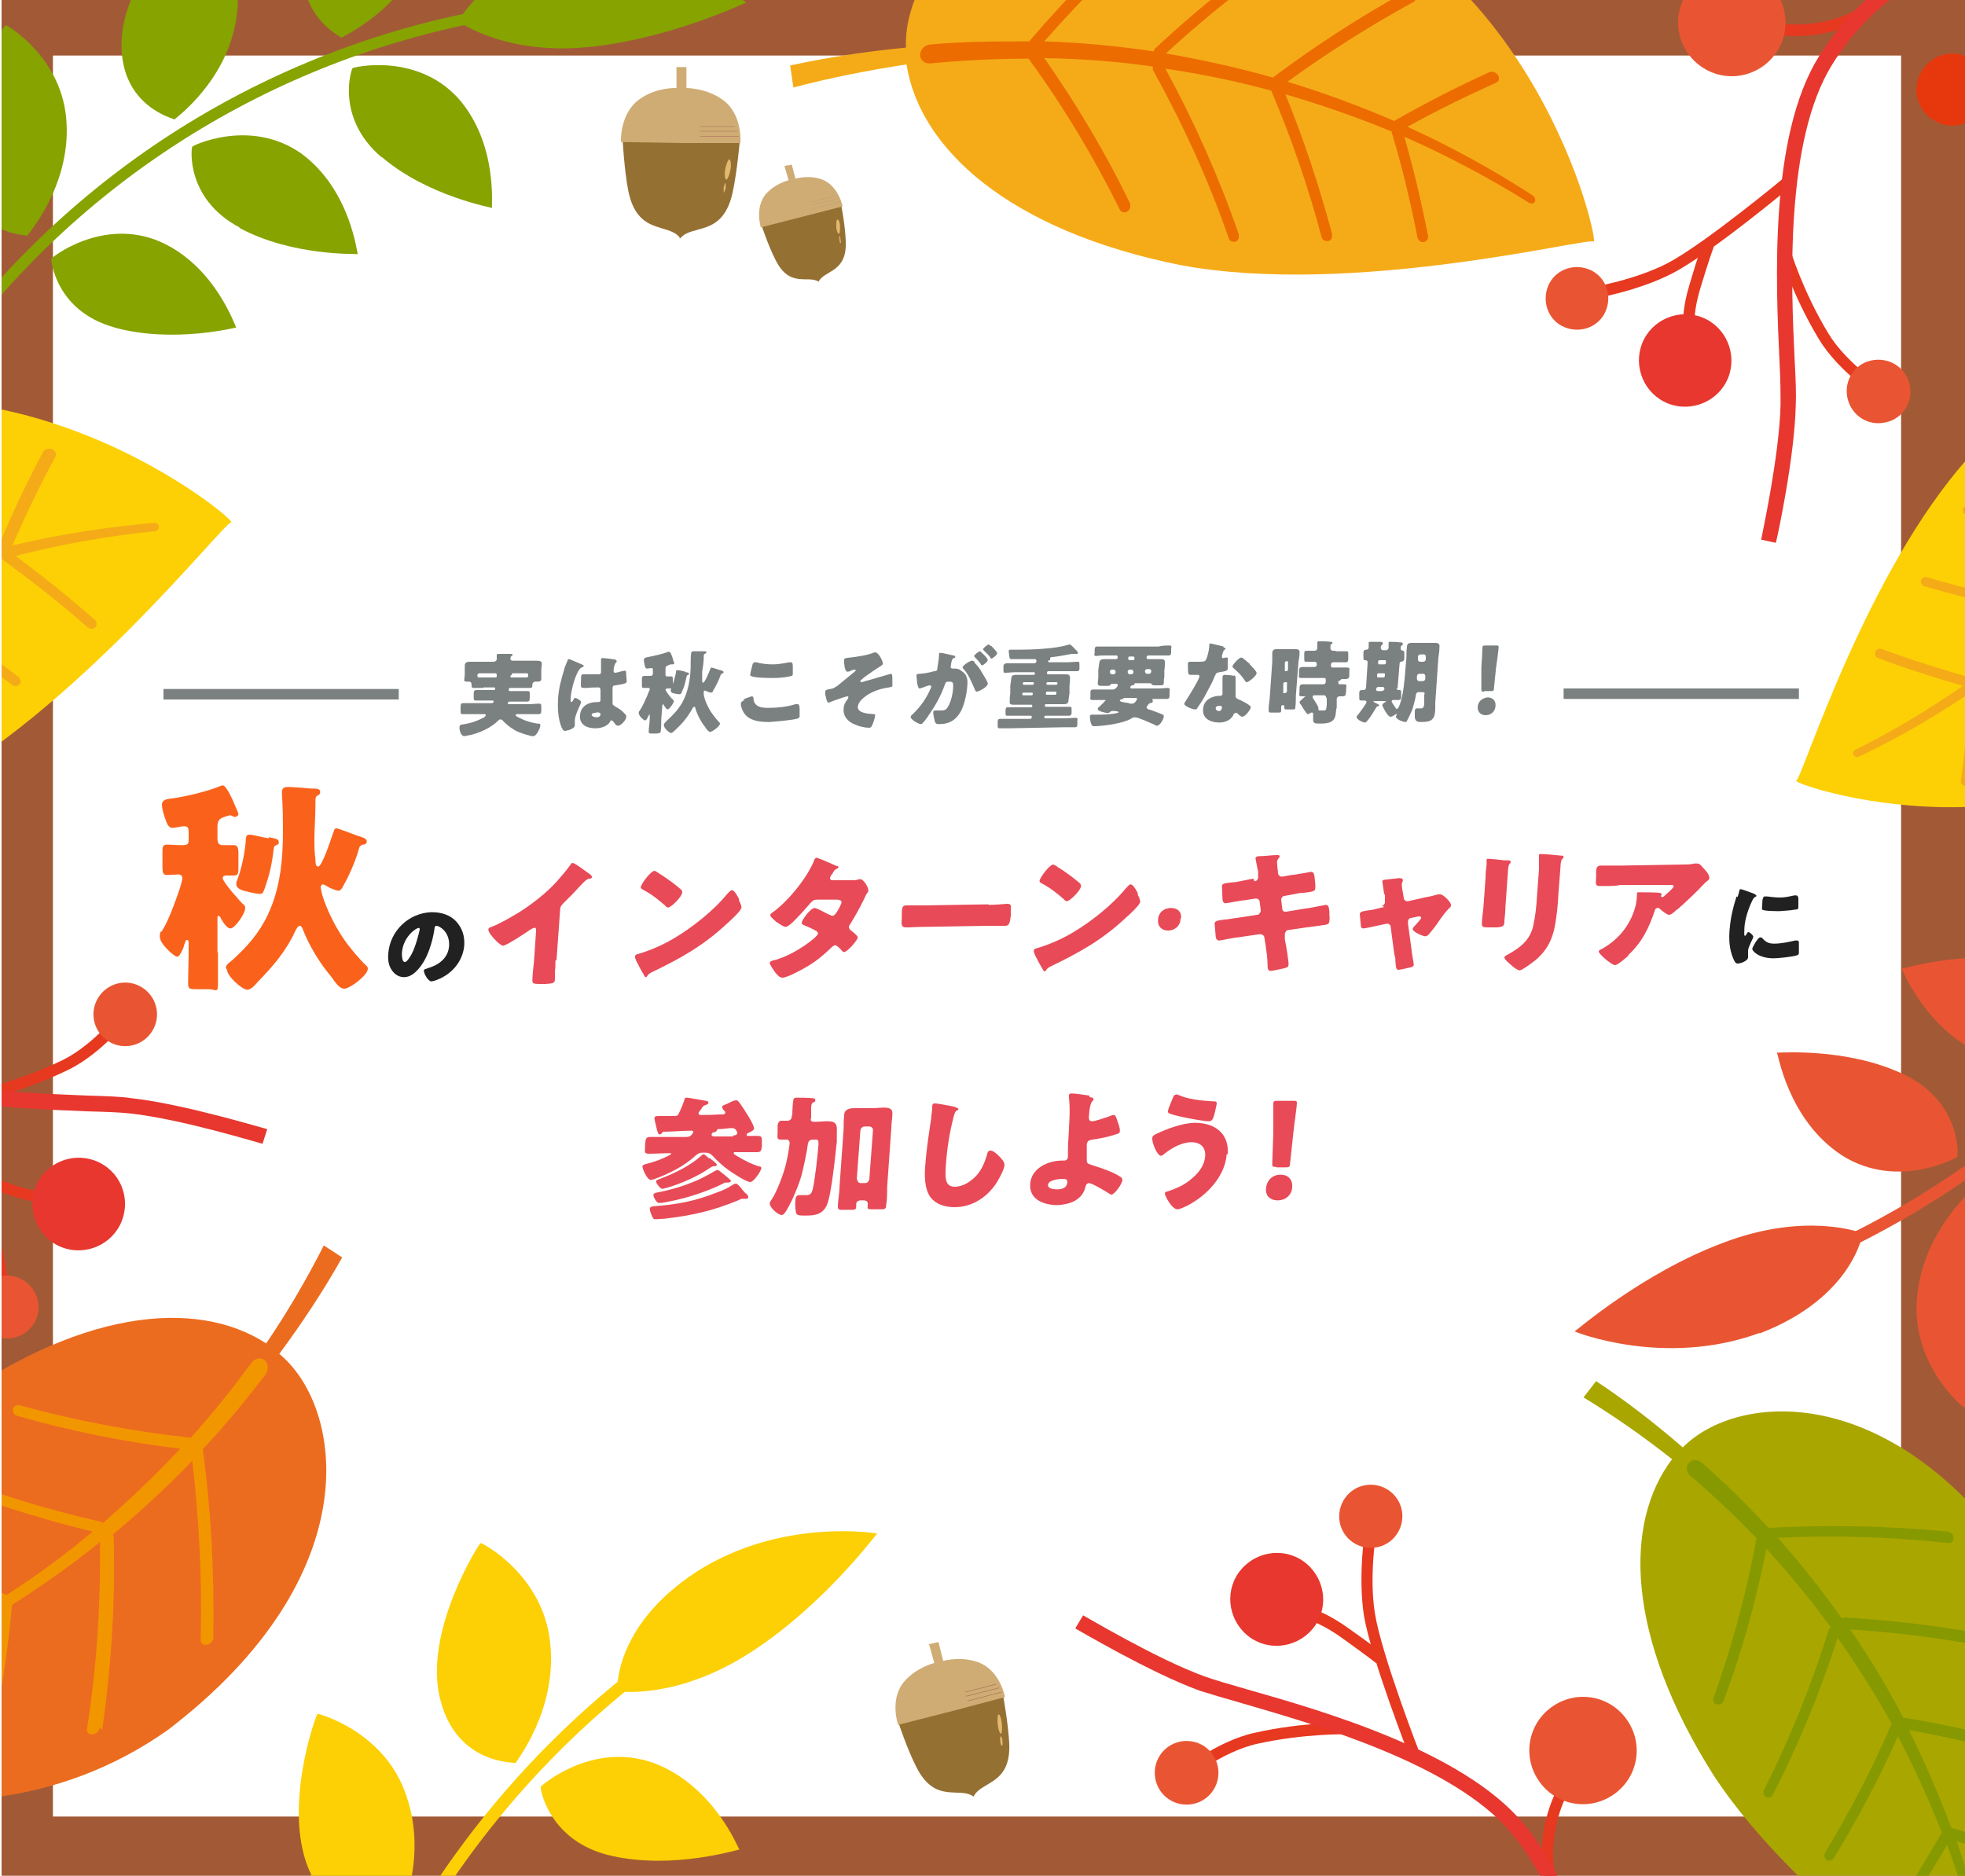 <?xml version="1.0" encoding="UTF-8"?>
<svg id="_レイヤー_6" xmlns="http://www.w3.org/2000/svg" version="1.1" xmlns:xlink="http://www.w3.org/1999/xlink" viewBox="0 0 375 358">
  <!-- Generator: Adobe Illustrator 29.7.1, SVG Export Plug-In . SVG Version: 2.1.1 Build 8)  -->
  <defs>
    <style>
      .st0, .st1, .st2, .st3, .st4, .st5 {
        fill-rule: evenodd;
      }

      .st0, .st6 {
        fill: #e95532;
      }

      .st7 {
        fill: #ec6c00;
      }

      .st8 {
        fill: #86a300;
      }

      .st9 {
        fill: #a25a36;
      }

      .st1 {
        fill: #957033;
      }

      .st10 {
        fill: #7b8080;
      }

      .st11 {
        fill: #fff;
      }

      .st12, .st13 {
        fill: none;
      }

      .st13 {
        stroke: #7b8080;
        stroke-miterlimit: 10;
        stroke-width: 2px;
      }

      .st14 {
        fill: #869901;
      }

      .st15 {
        fill: #212121;
      }

      .st16 {
        fill: #e73820;
      }

      .st17 {
        fill: #fa621b;
      }

      .st18 {
        fill: #aaa600;
      }

      .st19 {
        fill: #f29600;
      }

      .st20, .st2 {
        fill: #e7372f;
      }

      .st21 {
        fill: #ec6c1f;
      }

      .st22 {
        fill: #f5ab18;
      }

      .st23 {
        fill: #e84a57;
      }

      .st3 {
        fill: #e7380d;
      }

      .st4 {
        fill: #cfac74;
      }

      .st24 {
        fill: #fcd005;
      }

      .st25 {
        clip-path: url(#clippath);
      }

      .st5 {
        fill: #e2b96d;
      }

      .st26 {
        fill: #ad7a5d;
      }
    </style>
    <clipPath id="clippath">
      <rect class="st12" x=".3" width="375" height="358"/>
    </clipPath>
  </defs>
  <g class="st25">
    <g>
      <rect class="st9" x="-7.3" y="-4.2" width="386.8" height="363.4"/>
      <rect class="st11" x="10.1" y="10.6" width="352.7" height="336.1"/>
      <g>
        <path class="st1" d="M129.8,45.5c2.3-2.8,8.1-.2,10-8.7.9-4.1,1.4-10.1,1.4-10.1l-11.2-.2-11.2-.2s.3,6,1.1,10.1c1.7,8.5,7.5,6.1,9.8,8.9h0v.2h.1Z"/>
        <path class="st4" d="M130.2,12.8h-1.1v4s-3.8-.2-7,2.1c-3.9,2.7-3.6,8.2-3.6,8.2l11.4.2h11.4c0,.1.5-5.4-3.3-8.2-3.1-2.3-7-2.3-7-2.3v-4h-.9s.1,0,.1,0Z"/>
        <path class="st5" d="M139.4,32.4c.2-1.1,0-2-.2-2s-.6.8-.8,1.9c-.2,1.1,0,2,.2,2s.6-.8.8-1.9Z"/>
        <path class="st5" d="M138.5,35.9v-1c-.1,0-.3.4-.4.9v1s.3-.4.4-.9h0Z"/>
        <path class="st26" d="M140.3,24.2s0-.1-.1-.1h-6.6s0,.1.1.1h6.6Z"/>
        <path class="st26" d="M140.8,25.1s0-.1-.1-.1h-7c0-.1-.1,0-.1,0,0,0,0,.1.1.1h7c0,.1.1,0,.1,0Z"/>
        <path class="st26" d="M141.1,26.1s0-.1-.1-.1h-7.3c0-.1-.1,0-.1,0,0,0,0,.1.1.1h7.3c0,.1.1,0,.1,0Z"/>
      </g>
      <g>
        <path class="st1" d="M185.8,342.9c1.4-3,7.2-2.2,6.8-10.2-.2-3.9-1.2-9.3-1.2-9.3l-10,2.6-10,2.6s1.7,5.2,3.5,8.7c3.6,7.1,8.2,3.6,10.9,5.6h0Z"/>
        <path class="st4" d="M178.2,313.6l-.9.2,1,3.6s-3.4.8-5.8,3.6c-2.8,3.4-1.1,8.2-1.1,8.2l10.2-2.6,10.2-2.7s-.9-5-5-6.6c-3.4-1.3-6.8-.3-6.8-.3l-.9-3.6-.9.2h0Z"/>
        <path class="st5" d="M191.2,329c-.1-1-.4-1.8-.6-1.8s-.3.9-.2,1.9.4,1.8.6,1.8.3-.9.2-1.9Z"/>
        <path class="st5" d="M191.3,332.3c0-.5-.2-.9-.3-.9s-.2.4-.1.9c0,.5.2.9.3.9s.2-.4.1-.9Z"/>
        <path class="st26" d="M190.1,321.4h-.1l-5.8,1.5h0c0,0,0,.1.1.1l5.8-1.5h0Z"/>
        <path class="st26" d="M190.7,322.1h-.1l-6.3,1.6h0c0,0,0,.1.1.1l6.3-1.6h0Z"/>
        <path class="st26" d="M191.2,322.9h-.1l-6.5,1.7h0c0,0,0,.1.1.1l6.5-1.7h0Z"/>
      </g>
      <g>
        <path class="st1" d="M156.2,53.8c1.1-2.3,5.5-1.7,5.2-7.8-.1-3-.9-7.1-.9-7.1l-7.6,2-7.6,2s1.3,4,2.7,6.7c2.7,5.5,6.3,2.8,8.3,4.2h0Z"/>
        <path class="st4" d="M150.4,31.5l-.7.2.8,2.7s-2.6.6-4.4,2.7c-2.1,2.6-.9,6.3-.9,6.3l7.8-2,7.8-2s-.7-3.8-3.8-5.1c-2.6-1-5.2-.2-5.2-.2l-.7-2.7-.7.2h0Z"/>
        <path class="st5" d="M160.3,43.2c0-.8-.3-1.4-.5-1.3-.2,0-.2.7-.2,1.4s.3,1.4.5,1.3c.2,0,.2-.7.2-1.4Z"/>
        <path class="st5" d="M160.4,45.7c0-.4-.1-.7-.2-.7,0,0-.1.3,0,.7,0,.4.1.7.2.7s.1-.3,0-.7Z"/>
        <path class="st26" d="M159.4,37.4h-.1l-4.5,1.2h.1l4.5-1.2h0Z"/>
        <path class="st26" d="M159.9,37.9h-.1l-4.8,1.2h.1l4.8-1.2h0Z"/>
        <path class="st26" d="M160.3,38.5h-.1l-5,1.3h.1l5-1.3h0Z"/>
      </g>
      <g>
        <path class="st8" d="M58.5-9.4c2.9-12.4,19.4-21.9,19.5-21.7.2,0,7.4,10.3,2.8,21.9-4.4,11.4-15.6,16.2-15.6,16.4.2,0-9.7-4.5-6.8-16.5h0Z"/>
        <path class="st8" d="M110.2-8.5c18.3-1.7,32.4,9.1,32.2,9-.2,0-14.6,7-30.3,8.5-15.8,1.5-24.4-4.8-24.6-4.9,0,.2,4.6-10.7,22.7-12.6h0Z"/>
        <path class="st8" d="M23.2,8c.3-12.7,14.3-25.5,14.5-25.3.2,0,9.4,8.5,7.4,20.8-1.8,12.1-11.7,19.1-11.8,19.3.2-.1-10.4-2.3-10.1-14.7h0Z"/>
        <path class="st8" d="M-7.8,32.7C-10.2,20.1,1,4.6,1.1,4.8c.2,0,11,6.2,11.6,18.7.7,12.2-7.5,21.3-7.5,21.5,0-.2-10.7,0-13-12.2h0Z"/>
        <path class="st8" d="M72.9,30c8.8,7.5,21,9.6,21,9.7-.2,0,1.3-12.2-6.5-21-8.1-8.8-20.2-5.8-20.1-5.7-.2,0-3.4,9.4,5.5,17h0Z"/>
        <path class="st8" d="M45.7,43.5c10.2,5.5,22.6,4.9,22.6,5-.2,0-1.3-12.2-10.8-19.2-9.8-6.9-21-1.4-20.8-1.3-.2,0-1.4,9.9,9,15.4h0Z"/>
        <path class="st8" d="M21.8,62.5c11.2,3.1,23.2,0,23.3,0-.2,0-3.9-11.7-14.6-16.4-11-4.7-20.9,3.2-20.7,3.3-.1,0,.7,10,12.1,13.1h0Z"/>
        <path class="st8" d="M-12.4,72.6c-.6-.4-1.2-.8-1.8-1.2C10.2,35.4,47.4,11.2,88.7,2.6c.2.7.3,1.4.4,2.1C48.4,13.2,11.7,37.1-12.4,72.6Z"/>
      </g>
      <g>
        <path class="st18" d="M321.2,276.3c-5.2-4.5-10.7-8.8-16.6-12.7-.8,1-1.6,2.1-2.4,3.1,5.9,3.6,11.6,7.6,16.9,11.8-9.2,12.1-8.9,33.7,7.9,60.3,17.1,26.1,53.9,49.1,54.1,50.4,0,1.9,31.9-44.9,6.4-87.5-25.2-38.9-56-36.1-66.4-25.4h.1Z"/>
        <path class="st14" d="M386.6,313.5c-11.6-2.6-23.1-4.1-34.6-4.8-.2,0-.4.1-.5.2-3.8-5.4-7.9-10.5-12.2-15.4,10.7-.5,21.5-.2,32.5,1,.2,0,.5,0,.6-.1.3-.2.4-.5.4-.9,0-.6-.6-1.2-1.2-1.2-11.5-1.1-22.9-1.3-34.1-.7-4-4.3-8.2-8.5-12.7-12.4h0c-.8-.7-1.9-.7-2.5,0s-.5,1.7.2,2.4c4.5,3.8,8.7,7.8,12.7,12-1.9,10.5-4.7,20.7-8.2,30.5-.2.5,0,1,.6,1.2.3,0,.6,0,.9-.1.2-.1.3-.3.4-.5,3.5-9.3,6.2-19,8.2-29.1,4.4,4.8,8.5,9.8,12.3,15-.1.1-.3.2-.4.4-3.3,10.7-7.5,21-12.4,30.7-.2.5,0,1,.4,1.3.3.1.6.1.9,0,.2,0,.3-.2.4-.4,4.9-9.5,9-19.5,12.4-30,3.7,5.3,7.2,10.8,10.3,16.4-3.7,8.6-8,16.8-12.7,24.6-.3.5-.1,1.1.3,1.4.3.2.6.2.9,0,.2,0,.4-.2.5-.4,4.5-7.4,8.6-15.1,12.2-23.2,3.1,5.9,5.9,12.1,8.4,18.4,0,0-.1,0-.1.1-3.2,5.6-6.7,11.1-10.3,16.3-.3.5-.2,1.1.2,1.4.2.2.6.2.9.1.2,0,.4-.2.5-.4,3.5-4.9,6.7-9.9,9.8-15.2,2.9,7.9,5.2,16,6.9,24.3.1.5.5.7.9.6s.7-.6.6-1c-1.6-8.4-3.8-16.6-6.6-24.6,5.6,1.7,11.1,3.7,16.6,6h.6c.3-.1.5-.4.6-.7.2-.6-.1-1.3-.7-1.5-5.9-2.4-11.9-4.5-17.9-6.3h-.2c-2.4-6.4-5.1-12.7-8.1-18.7,8.6,1.5,17.3,3.7,25.9,6.4h.6c.3-.1.5-.4.6-.8,0-.6-.3-1.3-.8-1.5-9.1-2.9-18.3-5-27.4-6.5-3-5.8-6.4-11.4-10.1-16.8,11.1.7,22.4,2.3,33.6,4.9h.6c.3-.1.5-.5.5-.8,0-.6-.4-1.3-1-1.4h0l-.2-.2h0Z"/>
      </g>
      <g>
        <path class="st21" d="M53.3,258.4c4.3-5.8,8.4-12,12-18.4-1.2-.8-2.3-1.5-3.5-2.3-3.3,6.5-7,12.8-11,18.7-13.4-8.7-36.2-6.6-62.7,13.2-26,20-47.2,60.5-48.6,60.9-2,.1,49.7,29.9,92.5-.3,38.8-29.6,33.5-61.8,21.3-71.8h0Z"/>
        <path class="st19" d="M19.5,330.1c1.8-12.4,2.5-24.6,2.2-36.7,0-.2-.1-.4-.2-.5,5.3-4.4,10.4-9.1,15.2-14.1,1.3,11.2,1.9,22.6,1.6,34.2,0,.2,0,.5.2.6.2.3.5.4,1,.3.7-.1,1.2-.7,1.2-1.4.2-12.2-.4-24.2-2-35.9,4.2-4.5,8.2-9.3,12-14.3h0c.6-.9.5-2.1-.2-2.7s-1.8-.4-2.5.5c-3.7,5-7.5,9.8-11.6,14.3-11.2-1.2-22.1-3.3-32.7-6.2-.5-.1-1.1.2-1.2.7,0,.3,0,.7.2.9,0,.2.3.3.5.4,10.1,2.9,20.5,5,31.2,6.3-4.7,5-9.6,9.7-14.8,14.2-.1-.1-.2-.3-.5-.3-11.5-2.6-22.7-6.2-33.2-10.5-.5-.2-1.1,0-1.3.5-.1.3,0,.7.1.9.1.2.3.3.5.4,10.3,4.3,21.2,7.9,32.5,10.6-5.2,4.4-10.7,8.4-16.4,12.1-9.3-3.2-18.3-7-26.9-11.3-.5-.3-1.1,0-1.4.4-.1.3-.1.6,0,.9.1.2.3.4.5.5,8.1,4.1,16.6,7.8,25.4,11-6,3.8-12.2,7.2-18.7,10.2,0,0,0-.1-.1-.1-6.2-3-12.2-6.1-18-9.6-.5-.3-1.2-.2-1.5.3-.2.3-.2.6,0,.9,0,.2.2.4.4.5,5.4,3.2,11,6.3,16.7,9.1-8,3.6-16.3,6.7-25,9.2-.5.1-.7.6-.6,1,0,.4.7.6,1.1.5,8.7-2.4,17.2-5.4,25.3-8.9-1.4,6-3,12-5,18v.6c.1.3.4.5.8.6.7.1,1.4-.2,1.5-.8,2-6.4,3.8-12.9,5.1-19.3v-.2c6.6-3,12.9-6.3,19-10.1-.9,9.2-2.5,18.4-4.7,27.7v.6c.2.3.5.5.9.5.7,0,1.3-.4,1.5-1,2.3-9.8,3.8-19.6,4.7-29.3,5.8-3.7,11.5-7.7,16.8-12,.1,11.8-.6,23.7-2.5,35.7,0,.2,0,.5.1.6.2.3.5.5.9.4.7,0,1.3-.5,1.4-1.2h0s.5.3.5.3Z"/>
      </g>
      <g>
        <path class="st24" d="M84,324.3c-3.3-13,7.6-29.9,7.7-29.8.2-.1,12,6,13.3,19.1,1.4,12.9-6.7,22.8-6.6,22.9,0-.2-11.2.5-14.4-12.2h0Z"/>
        <path class="st24" d="M132.9,300c16.3-10.5,34.8-7.3,34.5-7.3-.2.1-10.2,13.7-24.2,22.7-14.1,9.1-25.2,7.4-25.4,7.4,0,.2-1-12.3,15.1-22.8h0Z"/>
        <path class="st24" d="M59.4,357.8c-5.9-12,1-30.8,1.2-30.7,0-.1,13,3.3,17,15.8,4.2,12.2-1.7,23.6-1.6,23.8,0-.2-10.9,2.9-16.7-8.9h0Z"/>
        <path class="st24" d="M116.7,354.2c11.9,2.7,24.4-1.3,24.4-1.2-.1.1-4.7-12.1-16.3-16.5-11.9-4.3-21.7,4.5-21.6,4.5-.2.1,1.4,10.5,13.5,13.2h0Z"/>
        <path class="st24" d="M57.6,435.6c-.8,0-1.5-.2-2.3-.3,5.3-45.6,28.3-86.4,62.8-114.5.5.6,1,1.2,1.5,1.8-34,27.7-56.7,68-62,113Z"/>
      </g>
      <g>
        <path class="st6" d="M388.8,241.2c.4,13.4-13.8,27.6-14,27.4-.2,0-10.4-8.4-8.9-21.5,1.4-12.9,11.4-20.8,11.4-20.9-.1.1,11.1,1.9,11.4,15h.1Z"/>
        <path class="st6" d="M335.8,254.4c-18.2,6.7-35.5-.3-35.3-.3s12.9-11.2,28.6-17c15.7-5.9,26.2-1.8,26.4-1.7,0-.2-1.7,12.2-19.7,19.1h0Z"/>
        <path class="st6" d="M363.2,205c-11-5.2-24.1-4-24.1-4.1.2-.1,2,12.8,12.4,19.6,10.7,6.8,22.2.3,22,.3.2-.1.9-10.5-10.3-15.8h0Z"/>
        <path class="st6" d="M387.3,183.8c-11.9-2.8-24.4,1.2-24.4,1.1.1-.1,4.7,12.1,16.2,16.6,11.8,4.4,21.7-4.4,21.6-4.4.1-.1-1.3-10.5-13.4-13.2h0Z"/>
        <path class="st6" d="M438.5,138.2c.7.2,1.5.5,2.2.8-15,43.4-46.3,78.3-86,98.3-.4-.7-.7-1.4-1-2.1,39.2-19.7,70-54.1,84.9-97h-.1Z"/>
      </g>
      <g>
        <path class="st16" d="M297.1,358.7l-2.1.6c-2.4-9,1.8-17,1.9-17.3l1.9,1s-3.9,7.6-1.8,15.7h.1Z"/>
        <g>
          <path class="st16" d="M257.2,331s-8.1-.2-17.2,1.8c-6.9,1.5-13.8,7.2-13.9,7.3l-1.4-1.7c.3-.2,7.4-6.1,14.8-7.7,9.4-2.1,17.4-1.9,17.8-1.8v2.2h-.1Z"/>
          <path class="st0" d="M220.4,337.8c.3-3.4,3.3-5.8,6.6-5.5,3.4.3,5.8,3.3,5.5,6.6-.3,3.4-3.3,5.8-6.6,5.5-3.4-.3-5.8-3.3-5.5-6.6Z"/>
        </g>
        <g>
          <path class="st16" d="M271.2,335l-2,.8c-.3-.8-7.5-19.2-8.9-27.4-1.2-7.7.2-16.5.3-16.9l2.1.4s-1.5,8.9-.3,16.1c1.3,8,8.6,26.8,8.7,27h0Z"/>
          <path class="st16" d="M262.6,317.4s-1.9-1.5-6.8-5c-4.6-3.2-6.9-3.4-6.9-3.4v-2.2c.4,0,3.1.2,8.2,3.8,5,3.5,6.8,5,6.9,5.1l-1.4,1.7h0Z"/>
          <path class="st0" d="M257,285.5c-2.1,2.5-1.9,6.3.7,8.5,2.5,2.1,6.3,1.9,8.5-.7,2.1-2.5,1.9-6.3-.7-8.5-2.5-2.1-6.3-1.9-8.5.7Z"/>
          <path class="st2" d="M236.9,299.5c-3.2,3.7-2.7,9.3,1,12.5s9.3,2.7,12.5-1,2.7-9.3-1-12.5-9.3-2.7-12.5,1Z"/>
        </g>
        <path class="st20" d="M322.7,432.6c-.5-.5-12.6-13.4-17.7-24.1-2.6-5.6-3.2-12.6-3.9-20-1.1-12.3-2.4-26.3-12.7-38.7-11-13.1-37.2-20.6-51.3-24.7-3.5-1-6.2-1.8-8.1-2.4-9.4-3.4-23.2-11.6-23.8-11.9l1.5-2.5c.1,0,14.1,8.4,23.3,11.7,1.7.6,4.4,1.4,7.9,2.4,14.4,4.1,41.3,11.8,52.8,25.6,10.9,13.1,12.2,27.5,13.4,40.3.7,7.5,1.3,13.9,3.6,19,4.8,10.3,17,23.2,17.2,23.4l-2.1,2h0Z"/>
        <path class="st0" d="M310,327.6c3.6,4.4,3,10.8-1.4,14.4s-10.8,3-14.4-1.4-3-10.8,1.4-14.4,10.8-3,14.4,1.4Z"/>
      </g>
      <g>
        <g>
          <path class="st16" d="M-4.3,208.1s7.9-1.7,16.3-5.8c6.3-3.1,11.7-10.3,11.8-10.4l1.8,1.3c-.2.3-5.8,7.7-12.6,11-8.7,4.2-16.5,5.9-16.8,6l-.5-2.1h0Z"/>
          <path class="st0" d="M29.9,192.7c.5,3.3-1.8,6.4-5.1,6.9s-6.4-1.8-6.9-5.1,1.8-6.4,5.1-6.9c3.3-.5,6.4,1.8,6.9,5.1Z"/>
        </g>
        <g>
          <path class="st16" d="M-18.8,207.4l1.8-1.2c.5.7,11.8,16.9,15.1,24.6,3,7.1,3.7,16.1,3.7,16.4H-.4s-.6-8.8-3.5-15.6c-3.2-7.5-14.8-24-14.9-24.1h0Z"/>
          <path class="st16" d="M-6.3,222.5s2.2,1.1,7.7,3.2c5.2,2,7.5,1.7,7.5,1.6l.4,2.1c-.3,0-2.9.5-8.8-1.8-5.7-2.2-7.8-3.2-7.9-3.3l1-2v.2h.1Z"/>
          <path class="st0" d="M6.7,252.2c1.5-3,.3-6.6-2.7-8.1s-6.6-.3-8.1,2.6c-1.5,3-.3,6.6,2.7,8.1,3,1.5,6.6.3,8.1-2.6Z"/>
          <path class="st2" d="M22.9,233.8c2.2-4.4.5-9.7-3.9-11.9s-9.7-.4-11.9,3.9-.4,9.7,3.9,11.9c4.4,2.2,9.7.4,11.9-3.9Z"/>
        </g>
        <path class="st20" d="M-91.9,124.9c.6.4,15.5,10,22.9,19.3,3.9,4.8,6.1,11.4,8.5,18.5,4,11.7,8.5,25,21.5,34.6,13.8,10.2,41,11.2,55.7,11.8,3.6.1,6.5.2,8.4.5,10,1.1,25.3,5.8,25.9,5.9l-.9,2.8c-.2,0-15.7-4.8-25.4-5.8-1.8-.2-4.6-.3-8.2-.4-15-.6-42.9-1.7-57.3-12.4-13.7-10.1-18.4-23.9-22.5-36-2.4-7.1-4.5-13.2-8.1-17.6-7.1-8.9-22.1-18.6-22.2-18.7l1.6-2.4h.1Z"/>
      </g>
      <path class="st22" d="M172.8,9.1c-7.3.7-14.7,1.8-22,3.4.2,1.4.4,2.8.6,4.2,7.2-1.9,14.4-3.3,21.6-4.4,2.5,16,19.4,31.7,52.3,38.3,32.7,6.1,77.6-5.3,78.8-4.5,1.4,1.4-11.1-57.7-62.7-69.5-48.6-9.2-69.2,16.5-68.5,32.5h-.1Z"/>
      <path class="st7" d="M249.6-13.8c-10.5,7-20.3,14.8-29.2,23.1-.2.1-.2.3-.2.5-6.9-1-13.9-1.7-20.9-1.9,7.5-8.6,15.8-16.7,24.7-24.3.2-.2.3-.4.3-.6,0-.3,0-.7-.4-.9-.5-.4-1.4-.4-1.8,0-9.4,8.1-17.9,16.7-25.7,25.8-6.3,0-12.6,0-18.9.6h0c-1.1.1-1.9,1-1.9,2s.9,1.7,2,1.6c6.2-.6,12.4-.9,18.7-.9,6.7,9.2,12.5,18.9,17.4,28.8.2.5.9.7,1.4.4.3-.2.5-.5.6-.8v-.7c-4.6-9.5-10.1-18.8-16.4-27.8,6.9.1,13.8.6,20.7,1.6v.6c5.8,10.5,10.7,21.2,14.5,32.2.2.5.8.8,1.3.6.3,0,.5-.4.6-.7v-.7c-3.7-10.7-8.4-21.3-14-31.6,6.8,1,13.6,2.4,20.2,4.2,3.9,9.2,7.1,18.5,9.6,27.9.1.6.7.9,1.3.8.3,0,.6-.3.7-.7v-.7c-2.4-8.9-5.3-17.8-8.9-26.6,6.9,2,13.7,4.4,20.3,7.1v.2c2,6.6,3.6,13.3,4.9,20,.1.6.7,1,1.2.9.3,0,.6-.3.8-.6,0-.2.1-.4,0-.7-1.2-6.2-2.7-12.5-4.5-18.8,8.2,3.6,16.1,7.8,23.8,12.6.4.2.9.2,1.1-.2s0-.9-.4-1.2c-7.7-5-15.6-9.3-23.9-13.1,5.4-3,11.1-5.8,16.9-8.4.2-.1.4-.3.5-.4.1-.3.1-.7-.1-1-.4-.6-1.1-.9-1.7-.6-6.2,2.8-12.2,5.9-18,9.2,0,0,0,.1-.1.1-6.7-2.9-13.5-5.4-20.4-7.5,7.6-5.5,15.6-10.6,24-15.2.2,0,.4-.3.4-.5.1-.3,0-.7-.2-1-.4-.5-1.2-.7-1.8-.4-8.9,4.9-17.3,10.4-25.2,16.3-6.7-1.9-13.5-3.4-20.4-4.6,8.8-8.1,18.3-15.5,28.6-22.3.2-.1.3-.3.4-.5,0-.3,0-.7-.3-1-.5-.5-1.3-.6-1.8-.2,0,0,.2,0,.2,0Z"/>
      <g>
        <path class="st24" d="M-82.4,150.8c-5.4,5-10.5,10.4-15.3,16.2,1,1,2.1,2,3.1,2.9,4.5-5.9,9.3-11.4,14.4-16.7,11.8,11.1,34.8,13.2,64.8-1.7,29.5-15.2,58-51.7,59.5-51.8,2,.3-44.1-38.8-92.2-16.5-44,22.5-44.6,55.4-34.3,67.7h0Z"/>
        <path class="st22" d="M-35.7,85.6c-4,12-7,24.1-8.9,36.2v.6c-6.1,3.4-12,7.2-17.7,11.3.7-11.4,2.2-22.9,4.6-34.4v-.7c-.2-.3-.5-.5-.9-.5-.7,0-1.3.5-1.5,1.1-2.5,12.1-4,24.2-4.5,36.1-5,3.8-9.9,7.8-14.6,12.1h0c-.8.8-.9,2-.3,2.7s1.8.7,2.6,0c4.5-4.3,9.3-8.4,14.2-12.1,11,3.2,21.5,7.3,31.4,12.1.5.2,1.1,0,1.3-.5.1-.3.1-.7,0-1-.1-.2-.3-.4-.5-.4-9.5-4.7-19.5-8.7-30-11.9,5.5-4.1,11.3-8,17.3-11.4,0,.2.2.3.4.4,11,4.7,21.5,10.2,31.2,16.5.5.3,1.1.2,1.4-.3.2-.3.2-.6,0-1,0-.2-.2-.4-.4-.5-9.5-6.2-19.7-11.7-30.4-16.4,6-3.4,12.2-6.4,18.6-9.1,8.7,4.9,16.9,10.3,24.7,16.2.5.4,1.1.3,1.5-.2.2-.3.2-.6,0-.9,0-.2-.2-.4-.4-.5-7.3-5.6-15.1-10.8-23.3-15.6,6.6-2.7,13.5-4.9,20.5-6.8v.2c5.6,4.1,11,8.3,16.1,12.8.5.4,1.1.4,1.5,0,.2-.2.3-.6.2-.9,0-.2-.2-.4-.4-.6-4.8-4.2-9.8-8.2-15-12.1,8.6-2.2,17.5-3.8,26.5-4.7.5,0,.8-.4.8-.9s-.5-.8-1-.7c-9.1.8-18.1,2.2-26.9,4.3,2.4-5.7,5.2-11.4,8.2-17,.1-.2.1-.4,0-.6,0-.3-.3-.6-.7-.8-.6-.2-1.4,0-1.7.6-3.2,6-6.1,12.1-8.6,18.3v.2c-7.1,1.8-14,4-20.8,6.6,2.6-9,5.8-17.9,9.7-26.7.1-.2.1-.4,0-.7-.1-.3-.4-.6-.8-.7-.7-.2-1.4.2-1.6.7-4,9.3-7.3,18.8-10,28.4-6.5,2.6-12.8,5.6-18.9,8.9,2-11.7,5-23.5,8.9-35.1v-.7c0-.3-.4-.5-.8-.6-.7,0-1.4.3-1.6.9h0l.4-.2h.2Z"/>
      </g>
      <path class="st24" d="M431.3,66.8c2.9-5.9,5.4-11.9,7.6-18.2-1.2-.5-2.3-1-3.5-1.5-1.9,6.3-4.1,12.4-6.6,18.3-13.3-5.5-33,0-53.1,21.9-19.7,21.9-31.7,61.1-32.9,61.7-1.7.4,48.8,18.2,81.5-15.4,29.4-32.5,19.4-59.9,7.1-66.8h-.1Z"/>
      <path class="st22" d="M413.2,135.5c-.5-11.2-1.8-22.2-4-32.7,0-.2-.2-.3-.3-.4,4-4.7,7.7-9.7,11.1-14.9,3,9.6,5.4,19.6,7,29.9,0,.2.1.4.3.5.2.2.5.2.9,0,.6-.2,1-.8.9-1.4-1.8-10.8-4.4-21.3-7.6-31.3,3-4.7,5.8-9.6,8.3-14.6h0c.4-.9.1-1.9-.6-2.3-.8-.4-1.7,0-2.1.8-2.4,5-5,9.8-7.9,14.5-10.1.8-20.1.8-29.8,0-.5,0-.9.3-1,.8,0,.3.1.6.4.8.1,0,.3.2.5.2,9.3.9,18.9,1.1,28.5.4-3.3,5.2-6.9,10.2-10.7,14.9-.1,0-.3-.2-.5-.2-10.6-.4-21-1.7-31-3.9-.5,0-1,.2-1,.7s0,.6.3.8c.1,0,.3.2.5.3,9.8,2.1,20,3.5,30.4,4-3.9,4.7-8.1,9.2-12.5,13.4-8.8-1.3-17.3-3.2-25.5-5.6-.5-.2-1,0-1.2.6,0,.3,0,.6.2.8.1.2.3.3.5.3,7.8,2.3,15.9,4.2,24.2,5.5-4.7,4.3-9.6,8.3-14.8,12.1h-.1c-5.9-1.7-11.7-3.5-17.4-5.6-.5-.2-1.1,0-1.3.5-.1.3,0,.6,0,.8.1.2.3.3.5.4,5.3,2,10.7,3.7,16.2,5.3-6.5,4.5-13.3,8.6-20.5,12.2-.4.2-.5.6-.4,1,.2.3.7.5,1.1.3,7.3-3.5,14.3-7.5,20.9-12-.2,5.5-.7,11.1-1.5,16.6,0,.2,0,.4.1.6.2.2.5.4.8.4.6,0,1.1-.4,1.2-1,.8-6,1.2-12,1.4-17.9h0c5.3-3.8,10.4-7.8,15.1-12.1.7,8.3.8,16.7.4,25.2,0,.2,0,.4.2.6.2.2.5.4.9.3.6,0,1.1-.6,1.1-1.1.4-9,.2-17.9-.7-26.6,4.5-4.2,8.8-8.6,12.9-13.3,2,10.3,3.3,21,3.7,31.9,0,.2,0,.4.2.6.2.2.5.3.9.2.6-.1,1.1-.7,1-1.3h-.2Z"/>
      <g>
        <path class="st16" d="M355.3,1.2l1.2,1.8c-7.8,5.1-16.6,3.7-17,3.7l.4-2.2s8.4,1.3,15.5-3.3h-.1Z"/>
        <g>
          <path class="st16" d="M387.5-.9c0,.1-.5,3.7-5.6,10-4.1,5.1-7.9,5.1-8.1,5.1v-2.2s3-.1,6.4-4.3c4.6-5.7,5.1-8.9,5.1-8.9l2.2.3h0Z"/>
          <path class="st3" d="M369.5,23.2c-3.4-1.7-4.8-5.9-3-9.2,1.7-3.4,5.9-4.8,9.2-3,3.4,1.7,4.8,5.8,3,9.2s-5.9,4.8-9.2,3Z"/>
        </g>
        <g>
          <path class="st16" d="M341.7,47.8s2.3,7.7,7.2,15.8c3.6,6,11.2,10.8,11.3,10.9l-1.1,1.8c-.3-.2-8.1-5.1-12-11.6-5-8.3-7.3-15.9-7.4-16.3l2.1-.6s-.1,0-.1,0Z"/>
          <path class="st0" d="M359.9,80.6c-3.3.8-6.5-1.2-7.3-4.5s1.2-6.6,4.5-7.3,6.5,1.2,7.3,4.5-1.2,6.6-4.5,7.3Z"/>
        </g>
        <g>
          <path class="st16" d="M341.1,33.3l1.4,1.7c-.6.5-15.8,13.2-23.2,17.1-6.9,3.6-15.7,5-16.1,5.1l-.3-2.2s8.9-1.4,15.4-4.8c7.2-3.8,22.7-16.7,22.8-16.8h0Z"/>
          <path class="st16" d="M327.1,47s-.9,2.3-2.6,8c-1.6,5.3-1,7.6-1,7.7l-2.1.6c0-.3-.8-2.9,1-8.9,1.7-5.8,2.6-8.1,2.6-8.1l2,.8h.1Z"/>
          <path class="st0" d="M298.7,62.5c3.1,1.2,6.6-.2,7.8-3.3s-.2-6.6-3.3-7.8-6.6.2-7.8,3.3.2,6.6,3.3,7.8Z"/>
          <path class="st2" d="M318.3,77c4.5,1.8,9.7-.4,11.5-4.9s-.4-9.7-4.9-11.5-9.7.4-11.5,4.9.4,9.7,4.9,11.5Z"/>
        </g>
        <path class="st20" d="M417.2-46.5c-.4.7-8.7,16.2-17.3,24.4-4.4,4.2-10.9,7.1-17.7,10.1-11.3,5-24.1,10.6-32.6,24.4-9,14.6-7.8,41.8-7.1,56.5.2,3.6.3,6.5.2,8.4-.2,10-3.6,25.7-3.8,26.3l-2.8-.6c0-.2,3.5-16,3.7-25.8,0-1.8,0-4.7-.2-8.2-.7-15-2-42.9,7.5-58.2,9-14.5,22.2-20.3,34-25.5,6.9-3,12.8-5.6,16.9-9.5,8.2-7.9,16.6-23.5,16.7-23.7l2.6,1.4h-.1Z"/>
        <path class="st0" d="M321.8-1.1c3-4.8,9.3-6.3,14.1-3.3,4.8,3,6.3,9.3,3.3,14.1-3,4.8-9.3,6.3-14.1,3.3-4.8-3-6.3-9.3-3.3-14.1Z"/>
      </g>
    </g>
  </g>
  <g>
    <g>
      <g>
        <path class="st10" d="M92.3,131.3c-.6,0-1.2,0-1.9,0-.4,0-.4-.2-.4-.6h0c0-.4-.2-.6-.4-.6,0,0-.1,0-.2,0-.5,0-.9,0-.8-.4,0-.2.1-.7.1-1v-.4c0-.5,0-1.1,0-1.3,0-.7.7-.7,1.2-.7.7,0,1.3,0,2,0h2.3c.3,0,.6-.2.6-.5s0-.7,0-.8c0-.2.2-.2.4-.2.5,0,1.4,0,1.9,0,0,0,.2,0,.2,0,.3,0,.6,0,.5.2,0,0,0,.2-.2.2-.1.1-.2.3-.2.5,0,.4.3.4.6.4h2.3c.7,0,1.3,0,2,0,.5,0,1.2,0,1.1.7,0,.1-.1.7-.1,1.3v.5c0,.4,0,.8,0,1,0,.4-.3.5-.8.5h-.3c-.4,0-.6.3-.6.5h0c0,.5,0,.7-.5.7-.6,0-1.2,0-1.8,0h-2c-.1,0-.2.1-.2.3h0c0,.2,0,.3.2.3h1.5c.6,0,1.2,0,1.9,0,.4,0,.4.2.4.6v.7c0,.5-.1.7-.5.7-.6,0-1.2,0-1.8,0h-1.5c-.3,0-.4.2-.4.3,0,.2.2.2.3.2h3.7c.7,0,1.3-.1,2-.1.4,0,.4.2.4.7v.7c0,.4-.1.6-.5.6-.7,0-1.3,0-2,0h-2c-.2,0-.4,0-.4.2,0,.2.7.5.9.6,1,.5,2,.8,3.2,1,.4,0,.7,0,.6.4,0,.4-.3.9-.5,1.3-.4.5-.5.7-.9.7-.2,0-.4,0-.6-.1-1.1-.3-2.2-.6-3.1-1.2-.7-.4-1.4-1-2-1.6,0-.1-.3-.3-.5-.3-.2,0-.4.2-.5.3-1.3,1.3-3.5,2.3-5.3,2.7-.2,0-.9.2-1.1.2-.7,0-1-1.4-.9-1.8,0-.4.4-.4,1-.5,1.2-.2,2.4-.6,3.5-1.2.1,0,.5-.3.5-.5,0-.2-.1-.2-.4-.2h-2c-.7,0-1.4,0-2,0-.4,0-.4-.1-.4-.7v-.7c0-.5.1-.7.5-.7.7,0,1.3,0,2,0h3.5c.2,0,.3-.2.3-.3,0-.2-.1-.2-.3-.2h-1.3c-.6,0-1.2,0-1.8,0-.4,0-.4-.2-.4-.7v-.6c0-.5.1-.7.6-.7.6,0,1.2,0,1.8,0h1.5c.1,0,.2-.1.2-.2h0c0-.2,0-.3-.2-.3h-2.1ZM94.5,129.3c.2,0,.3,0,.3-.3,0-.4,0-.5-.4-.5h-2.9c-.2,0-.3.1-.4.3,0,.4,0,.5.4.5h0c.3,0,.5,0,.8,0h2ZM99.4,129.3c.3,0,.7,0,1,0,.4,0,.4-.2.4-.5,0-.2-.1-.3-.3-.3h-2.6c-.1,0-.2,0-.2.1h0c0,.2-.1.3-.2.3,0,0-.1,0-.1.2,0,.1,0,.2.3.2h1.8Z"/>
        <path class="st10" d="M107.7,127.6c.2-.6.4-1,.6-1.5,0-.2.1-.3.3-.3s2.1.9,2.4,1c.3.1.4.2.4.3s0,.1-.2.2c-.5.2-.6.4-.9.9-.7,1.3-1.3,3.5-1.4,5.1,0,.4,0,.7.1.7.1,0,.2-.1.3-.2.2-.4.3-.6.5-.6.2,0,1.1.5,1.1.8,0,.3-1.1,2.2-1.2,3.4,0,.2,0,.5,0,.7,0,.1,0,.2,0,.3,0,.5-.6.7-1,.9-.2,0-.6.2-.9.2-.3,0-.4-.3-.6-.6-.7-1.7-.8-3.6-.7-5.5.1-1.9.6-3.8,1.2-5.7ZM117.5,126c0,0,.2,0,.2.2,0,0,0,.2-.2.3-.3.5-.4,1-.4,1.5,0,.2,0,.4.3.4.2,0,1-.2,1.3-.3.1,0,.4-.1.5-.1.3,0,.3.3.3.6,0,.5.1,1,.1,1.4,0,.4-.2.5-2.1.8-.4,0-.6.1-.6.6,0,.2,0,2.6,0,2.8,0,.4.2.4.6.7.6.3,1.3.8,1.7,1.3.2.2.4.4.3.7,0,.5-1,1.6-1.5,1.6s-.5-.2-.8-.6c0,0-.1-.1-.2-.2,0-.1-.2-.2-.3-.2-.2,0-.2,0-.3.3-.6.9-1.8,1.2-2.8,1.2-1.6,0-3.1-.7-2.9-2.5.1-1.7,1.6-2.5,3.1-2.5h.4c.3,0,.4-.2.4-.4,0-.4,0-1.2,0-1.5,0-.6,0-.9-.4-.9-.3,0-1.5,0-2.2.1h-.3c-.4,0-.7,0-.8-.2-.1-.2,0-1.6,0-1.9,0-.2,0-.5.4-.5s.6,0,.8,0c.7,0,1.4,0,2.1,0,.3,0,.5-.1.5-.4,0-.4,0-2.1,0-2.4,0-.2,0-.3.3-.3.4,0,2.1.2,2.5.3ZM112.9,136.4c0,.3.5.5.9.5.4,0,.8-.1.8-.6,0-.3-.5-.4-.8-.3s-.9,0-.9.5Z"/>
        <path class="st10" d="M126.2,137.1c0,.8,0,1.6-.1,2.4,0,.4-.2.4-.7.5h-1c-.5,0-.6,0-.6-.4,0-.8.2-1.6.2-2.4v-.7c0,0,0-.2,0-.2,0,0-.1.1-.3.4,0,0,0,.1-.1.2,0,.2-.3.6-.5.6-.2,0-1.3-.9-1.2-1.5,0-.2.1-.3.2-.4.6-.9,1.1-2.1,1.5-3,0-.2.4-.9.4-1,0-.2,0-.3-.3-.3-.3,0-.6,0-.9,0-.3,0-.3-.2-.3-.7v-1c0-.4.1-.6.5-.6.3,0,.6,0,1.1,0,.3,0,.5-.1.5-.5v-.5c0-.2,0-.5-.2-.5s-.7.1-.9.1c-.3,0-.4-.2-.5-.8,0-.2-.2-.7-.1-.9,0-.4.4-.4.8-.5,1-.2,2.9-.6,3.8-1,0,0,.1,0,.2,0,.3,0,.6,1,.7,1.3h0c0,.3.3.8.3.9,0,.1-.2.2-.3.2,0,0-.2,0-.2,0,0,0-.1,0-.2,0,0,0-.4.1-.5.2-.4.1-.5.3-.5.7v.9c0,.3,0,.5.3.5.3,0,.6,0,.8,0,.3,0,.3.2.3.6v1c-.1.5-.2.7-.5.7-.2,0-.3,0-.5,0-.1,0-.3,0-.4.2,0,.3,1.1,1.7,1.4,1.9,0,0,.2.2.2.3,0,.4-.9,1.6-1.2,1.6-.2,0-.6-.6-.7-.8,0,0-.1-.2-.2-.2,0,0,0,0-.1.2l-.2,2.6ZM126.7,138.3c0-.2.2-.3.3-.5,0,0,.2-.1.2-.2,1.2-1.1,2.1-2,3-3.5,1.1-2,1.5-4.3,1.6-6.5,0-1,0-2.5.1-2.9,0-.4.3-.4.6-.4.4,0,1.3,0,1.7,0,.4,0,.7,0,.6.2,0,.2-.2.2-.3.3-.1,0-.2.2-.2.4v.3c0,1-.2,2-.3,2.7,0,.5,0,1.1,0,1.6,0,.2,0,.5.2.5.3,0,1.2-2.2,1.3-2.5.1-.3.2-.4.3-.4.1,0,1,.3,1.6.5.2,0,.3,0,.3.1.1,0,.4.1.4.3,0,.1-.2.2-.3.3-.2,0-.2.1-.3.3-.3.9-.9,2.1-1.4,2.9,0,.2-.2.4-.4.4-.2,0-.7-.2-.9-.3-.1,0-.2-.1-.3-.1-.1,0-.2.1-.2.2,0,.1,0,.4,0,.6.2,1.1.8,2.4,1.4,3.3.4.6,1.1,1.5,1.6,2,0,0,.1.1.1.2,0,.5-1.5,1.6-1.9,1.6-.3,0-.8-.7-.9-.9-.8-1-1.5-2.3-1.9-3.6,0-.1,0-.3-.2-.3-.2,0-.3.2-.4.4-.9,1.6-1.9,2.8-3.2,4-.2.2-.6.6-.8.6-.4,0-1.5-1-1.4-1.6ZM130.8,128.3c.4,0,.7.1.7.3,0,0,0,.2-.2.2-.2.1-.2.1-.3.4-.2,1-.4,1.9-.9,2.9-.1.3-.2.4-.4.4-.3,0-.9-.1-1.2-.2-.2,0-.5-.2-.5-.5,0-.1,0-.3.1-.4.4-1,.7-2.1.9-3,0-.3,0-.5.3-.5.3,0,1.1.2,1.5.3Z"/>
        <path class="st10" d="M141.8,133.5c.3-.1,1.5-.6,1.7-.6.2,0,.3.2.3.4,0,.4.1.8.4,1.1.6.7,1.7.7,2.6.7,1.5,0,3.5-.2,5-.7.1,0,.3,0,.4,0,.3,0,.4.4.4.9,0,.3,0,1.2,0,1.4,0,.3-.2.4-.6.5-1.3.3-3.9.5-5.2.6-1.8,0-3.8-.2-4.8-1.7-.3-.4-.7-1.4-.6-1.9,0-.2.3-.4.7-.6ZM143.6,126.9c0-.2.2-.5.5-.5.2,0,.4,0,.6.1.9.2,1.8.3,2.8.3,1,0,2.1-.2,3.1-.4,0,0,.2,0,.3,0,.4,0,.4.4.4,1,0,.3,0,.9,0,1.2,0,.4-.2.4-.6.5-1,.2-2.1.3-3.1.3-.8,0-3.7,0-4.3-.4-.1,0-.2-.2-.1-.4,0-.2.3-1.3.4-1.7Z"/>
        <path class="st10" d="M168.5,126.6c0,.2-.2.4-.4.5-.8.5-2,1.3-2.8,1.9-.2.1-1,.8-1.1.9,0,0,0,0,0,.1,0,.1,0,.2.2.2.1,0,.5-.1.7-.2.5-.1,4.8-1.4,4.9-1.4.3,0,.3.3.3,1.3,0,.3,0,.7,0,.9,0,.3,0,.3-1.3.5-1.1.2-2.6.7-3.7,1.5-.7.5-1.5,1.2-1.6,2.1,0,1.3,2.1,1.3,3,1.4.2,0,.4,0,.3.3,0,.3-.4,1.6-.6,1.9-.1.3-.3.4-.6.4-.7,0-2-.3-2.6-.6-1.3-.5-2.3-1.5-2.2-3,0-.7.3-1.3.8-1.9,0-.1.1-.2.1-.3,0-.1,0-.2-.2-.2-.2,0-2.6.8-3,1-.2,0-.4.2-.5.2-.3,0-.4-.3-.5-.7-.1-.4-.3-1-.2-1.4,0-.3.3-.4,1-.5.6-.1.8-.3,1.3-.6,1.1-.9,2.2-1.8,3.3-2.7,0,0,.1-.1.2-.2,0-.1,0-.2-.2-.2,0,0-.6.1-.7.2s-.5.2-.6.2c-.4,0-.5-.5-.6-.8,0-.4-.2-1-.1-1.4,0-.3,0-.4,1.1-.5,1.1-.1,3.6-.5,4.4-.9.1,0,.3-.1.4-.1.7,0,1.5,1.7,1.5,2.2Z"/>
        <path class="st10" d="M179.2,124.9c0-.2,0-.3.3-.3.2,0,2.1.4,2.4.5.1,0,.4,0,.4.3,0,.1-.1.2-.3.2-.3.1-.4.6-.5,1.1v.2c0,.1-.1.3-.1.3,0,.4.3.4.6.4.4,0,1,0,1.4.4,1.2.7,1.3,1.7,1.2,2.9-.1,1.5-.6,4-1.5,5.3-.9,1.4-2.2,2-3.8,2-.5,0-.7,0-.9-.5-.1-.4-.3-1.3-.3-1.7,0-.2,0-.4.4-.4.2,0,.5,0,.7,0,1,0,1.3,0,1.7-.7.6-.9,1-2.8,1-3.8,0-.8,0-1-.7-1-.6,0-.7,0-.9.6-.7,2-1.8,4-3,5.7-.2.4-1,1.4-1.3,1.7,0,0-.2.1-.3.1-.4,0-2-.9-1.9-1.4,0-.2.2-.3.5-.6,1.4-1.4,2.5-2.9,3.3-4.8,0,0,.1-.2.1-.3,0-.2,0-.3-.3-.3-.2,0-1.3.4-1.5.5-.1,0-.2.1-.4.1-.3,0-.4-.7-.5-1.3,0-.4-.1-1-.1-1.2,0-.2.1-.3.7-.3,1.1-.1,1.6-.2,2.7-.5.5,0,.6-.2.6-.7.1-.7.3-1.6.3-2.4v-.3ZM186,126.5c.5.5.9,1,1.3,1.7.2.4,1.3,2,1.2,2.3,0,.6-1.7,1.5-2.1,1.5-.2,0-.3-.2-.4-.5-.6-1.3-1.1-2.7-2.1-3.8,0,0-.2-.2-.2-.3,0-.4,1.4-1.3,1.8-1.3.2,0,.4.1.5.3ZM187.8,125c.4.4.7.8.7,1,0,.3-.9,1-1.1,1,0,0-.2-.1-.2-.2-.3-.5-.7-.9-1.1-1.3,0,0-.2-.2-.2-.3,0-.2.9-.9,1.1-.9.1,0,.5.4.8.7ZM189.2,123.3c.2.2,1.1,1.1,1.1,1.4,0,.3-.9,1-1.1,1-.1,0-.2-.1-.2-.2-.3-.5-.8-.9-1.2-1.3,0,0-.2-.2-.2-.3,0-.2.9-.9,1.1-.9.1,0,.3.3.4.3Z"/>
        <path class="st10" d="M200,126.1c0,.2.1.3.3.3h3.4c.7,0,1.3-.1,2-.1.3,0,.3.1.3.8v.4c0,.4,0,.5-.4.6-.7,0-1.3,0-2,0h-3.6c-.1,0-.2.2-.2.3h0c0,.2,0,.3.2.3h1.8c.5,0,1,0,1.5,0,.5,0,.9,0,.9.7,0,.4,0,.9-.1,1.4v1.5c-.1.5-.1.9-.2,1.4,0,.6-.4.7-.9.7-.5,0-1,0-1.6,0h-1.8c-.1,0-.2.1-.2.2h0c0,.2,0,.3.2.3h2.7c.6,0,1.2,0,1.9,0,.3,0,.3.1.3.5v.6c0,.4-.1.5-.4.6-.6,0-1.2,0-1.9,0h-2.7c-.1,0-.2.1-.2.2h0c0,.2,0,.3.2.3h3.8c.7,0,1.3-.1,2-.1.3,0,.4.1.3.6v.7c0,.3-.1.5-.4.5-.7,0-1.3,0-2,0l-10.5.2c-.7,0-1.3,0-2,0-.3,0-.3-.2-.3-.6v-.7c0-.4.2-.5.5-.5.7,0,1.3,0,2,0h3.8c.1,0,.2-.2.2-.3h0c0-.2,0-.3-.2-.3h-2.7c-.6,0-1.2,0-1.8,0-.3,0-.3-.1-.3-.5v-.3c0-.7.1-.8.4-.8.6,0,1.2,0,1.8,0h2.7c.1,0,.2-.1.2-.2h0c0-.2,0-.3-.2-.3h-1.8c-.5,0-1,0-1.5,0-.5,0-.9,0-.8-.7,0-.4,0-.9.1-1.4v-1.5c.1-.5.1-.9.2-1.4,0-.6.4-.7.9-.7.5,0,1,0,1.6,0h1.8c.1,0,.2-.1.2-.2h0c0-.2,0-.3-.2-.3h-3.5c-.7,0-1.3.1-2,.1-.3,0-.3-.1-.3-.5v-.8c0-.3.2-.4.5-.5.7,0,1.3,0,2,0h3.4c.2,0,.4-.2.4-.4,0-.2-.1-.4-.3-.4-.6,0-1.3,0-1.9,0-.9,0-1.8,0-2.6,0-.3,0-.3-.1-.4-.6,0-.2-.1-.7-.1-.9,0-.3.2-.3.4-.3.6,0,1.2,0,1.8,0,2.3,0,6.8-.2,9-.9.1,0,.3-.1.4-.1.2,0,.4.2.7.5,0,0,.2.2.3.3,0,0,.1.2.2.2.3.3.4.5.4.6,0,.1,0,.2-.2.2,0,0-.1,0-.3,0,0,0-.2,0-.3,0-.1,0-.3,0-.4,0-1,.2-2.6.5-3.6.6-.3,0-.5,0-.5.4v.2ZM197.1,132.4c0-.1,0-.2-.2-.2h-1.6c-.1,0-.2.1-.2.2h0c0,.2,0,.3.2.3h1.6c.1,0,.2-.1.2-.3h0ZM197.3,130.4c0-.1,0-.2-.2-.2h-1.7c-.1,0-.2.1-.2.2h0c0,.2,0,.3.2.3h1.7c.1,0,.2-.1.2-.2h0ZM199.6,132.4c0,.1,0,.2.2.2h1.6c.1,0,.2-.1.2-.3h0c0-.2,0-.3-.2-.3h-1.6c-.1,0-.2.1-.2.3h0ZM199.7,130.5c0,.1,0,.2.2.2h1.7c.1,0,.2-.1.2-.2h0c0-.2,0-.3-.2-.3h-1.7c-.1,0-.2.1-.2.2h0Z"/>
        <path class="st10" d="M219.1,134.5c-.1.2-.3.4-.3.5,0,.3.6.5.8.5.6.2,1.6.6,2.1.8.3.1.4.2.4.4,0,.5-.7,1.8-1.3,1.8-.1,0-.3,0-.5-.2-.7-.3-3.1-1.4-3.7-1.4-.3,0-.5.1-.8.3-1.7.9-4.8,1.3-6.7,1.4-.5,0-.7,0-.8-.3-.2-.4-.3-1.1-.3-1.5,0-.3.1-.4.4-.4.1,0,1,0,1.6,0,1.2,0,3.5-.2,3.5-.5,0,0,0,0-.2-.1,0,0-.4-.1-.6-.1-.1,0-.2,0-.4,0-.2,0-.4.1-.6.3,0,0-.2.1-.3.1-.1,0-2-.3-1.9-.8,0-.2.2-.4.4-.5.1-.1.6-.6.9-.9,0-.1.2-.2.2-.2,0-.1-.2-.1-.2-.1h-.6c-.6,0-1.1,0-1.7,0-.4,0-.5-.1-.4-.6v-.8c0-.5.1-.6.6-.6.5,0,1.1,0,1.7,0h1.9c.3,0,.5-.1.6-.2.1-.1.3-.3.4-.5,0,0,0-.1,0-.2,0-.2-.2-.2-.3-.2h-.8c-.1,0-.2.1-.3.2-.1.2-.3.2-.7.2h-.9c-.5,0-.8,0-.8-.5,0-.4.1-.8.1-1.2v-1.3c.1-.6.1-1,.2-1.4,0-.6.5-.7,1-.7.6,0,1.1,0,1.7,0h.5c.1,0,.3-.1.3-.3h0c0-.3-.1-.4-.3-.4h-1.7c-.7,0-1.4,0-2.1.1-.4,0-.4-.2-.3-.6v-.5c0-.5.1-.7.5-.7.7,0,1.4,0,2.1,0h9.6c.7-.2,1.4-.2,2.1-.2.4,0,.4.2.3.6v.6c0,.5-.1.7-.5.7-.7,0-1.4,0-2.1,0h-1.8c-.1,0-.3.2-.3.3h0c0,.3.1.4.3.4h.7c.5,0,1.1,0,1.6,0,.5,0,1,0,.9.7,0,.4,0,.9-.1,1.4v1.3c-.1.4-.1.8-.1,1.1,0,.5-.2.5-.9.5h-.5c-.7,0-.8,0-.9-.2,0,0-.1-.2-.3-.2h-2.8c0,0-.2,0-.2.1h0c0,.3-.3.3-.4.3-.3,0-.4.3-.4.4,0,.2.2.2.3.2h5.1c.6,0,1.1-.1,1.7-.1.4,0,.5.1.4.7v.7c0,.5-.1.7-.6.7-.6,0-1.1,0-1.7,0h-.7c-.1,0-.3,0-.3.1,0,0,0,.1.1.2,0,0,0,.1,0,.2,0,.2-.2.2-.4.3,0,0-.2,0-.2,0,0,0-.2.2-.3.3ZM212.9,128.2c0-.2-.2-.4-.4-.4h-.3c-.2,0-.4.2-.4.4h0c0,.3.2.5.4.5h.3c.2,0,.4-.2.4-.4h0ZM214.4,133.4c-.2,0-.7.1-.7.3,0,.2.5.3,1.1.4.3,0,.6.1.9.2.1,0,.3,0,.4,0,.5,0,.9-.8.9-.9,0-.2-.2-.2-.4-.2h-2.2ZM216.3,128.2c0-.2-.2-.4-.4-.4h-.3c-.2,0-.4.2-.4.4h0c0,.3.2.5.4.5h.3c.2,0,.4-.2.4-.4h0ZM215.6,125.3c-.2,0-.3.1-.3.3h0c0,.3.1.4.3.4h.6c.2,0,.3-.1.3-.3h0c0-.3,0-.4-.3-.4h-.6ZM219.7,128.1c0-.2-.1-.4-.4-.4h-.4c-.2,0-.4.2-.4.4h0c0,.3.2.5.4.5h.4c.2,0,.4-.2.4-.4h0Z"/>
        <path class="st10" d="M233.5,123.6c.2,0,.4.1.4.2,0,0-.1.2-.3.3-.1,0-.3.7-.4,1,0,0,0,.1,0,.1,0,0,0,.1,0,.2,0,.1,0,.2.2.2,0,0,.3,0,.4-.1.1,0,.2,0,.3,0,.2,0,.2,0,.2.3,0,.3,0,1.4,0,1.8,0,.4-.3.5-1.6.7-.6.1-.6.2-.9.8-.3.8-.7,1.6-1.1,2.3-.5,1-1.1,2.1-1.7,3-.2.2-.3.5-.5.7,0,.2-.2.3-.4.3-.6,0-2.2-.7-2.1-1.1,0-.1.3-.5.4-.7.4-.6,2.5-4,2.5-4.5,0-.2-.1-.3-.3-.3-.1,0-.4,0-.6,0-.2,0-.6,0-.8,0-.4,0-.5-.1-.5-1.6,0-.1,0-.4,0-.6,0-.2.2-.3.4-.3.3,0,.7,0,1.1,0,1.6,0,1.8,0,2-.5.3-.6.6-2.1.6-2.7,0-.1,0-.3.1-.3.2,0,2.2.5,2.6.6ZM235.4,128.9c.3,0,.4.2.4.5,0,.2,0,.5,0,.8,0,.9,0,1.7,0,2.5,0,.4,0,.5.4.7.5.2,2.6,1.2,2.5,1.6,0,.4-1.1,1.8-1.6,1.8-.1,0-.4-.1-.7-.4,0,0-.2-.2-.3-.3,0,0-.1-.1-.3,0-.3,0-.4.2-.4.3-.1.3-.4.6-.6.8-.6.5-1.4.7-2.1.7-1.6,0-3.3-.7-3.1-2.6.1-1.7,1.7-2.5,3.2-2.5h.1c.3,0,.4-.2.4-.4,0-.3,0-1.8,0-2.3,0-.3,0-.5,0-.8,0-.4.2-.5.5-.5.4,0,1.3.1,1.7.2ZM232,135.2c0,.3.3.5.6.5.4,0,.5-.2.6-.6,0-.2,0-.4-.5-.4-.3,0-.7.1-.7.5ZM238.5,126.8c.4.4,1.4,1.4,1.3,1.7,0,.5-1.5,1.7-1.9,1.7-.2,0-.3-.3-.4-.4-.5-.8-1.2-1.5-2-2.2-.1-.1-.3-.2-.3-.4,0-.3,1.2-1.7,1.7-1.7.3,0,1.3,1,1.6,1.2Z"/>
        <path class="st10" d="M244.8,134.6c-.1,0-.2,0-.3.2,0,.3,0,.5,0,.8,0,.4-.1.4-.7.4h-1.2c-.3,0-.5,0-.5-.4,0-.7.1-1.5.2-2.2l.5-7.1c0-.5,0-1.1,0-1.6,0-.5.2-.8.8-.8.4,0,.9,0,1.3,0h1.1c.4,0,.9,0,1.3,0,.5,0,.8.2.7.8,0,.5-.1,1.1-.2,1.6l-.5,6.5c0,.7,0,1.5-.1,2.2,0,.4-.1.4-.6.4h-1c-.4,0-.5,0-.5-.4v-.2c0-.1,0-.2-.2-.2h-.3ZM245.2,130.2c-.2,0-.3.2-.3.3v1.5c-.1.2,0,.3.2.3h.1c.2,0,.3-.2.4-.3v-1.5c.1-.2,0-.3-.2-.3h-.1ZM245.5,128.1c.2,0,.3-.2.3-.3v-1.3c.1-.2,0-.3-.2-.3h-.1c-.2,0-.3.2-.3.3v1.3c-.1.2,0,.3.2.3h.1ZM255.1,124.3c.6,0,1.2,0,1.8,0,.4,0,.4.1.4.6v.8c0,.5-.1.7-.5.7-.6,0-1.2,0-1.9,0h-.5c-.2,0-.4.2-.4.4v.3c0,.2.1.3.3.3h.5c.7,0,1.5,0,2.2,0,.5,0,.6.1.5.7v.8c0,.5-.2.7-.7.7-.2,0-.4,0-.7,0,0,0-.2,0-.2.1,0,0,0,0,0,0,0,.1-.2.2-.3.2-.2,0-.2.2-.2.4,0,.2.1.3.3.3.3,0,.5,0,.8,0,.5,0,.5.2.4.7v.5c-.1,1-.1,1-.6,1.1-.2,0-.4,0-.7,0-.2,0-.5.2-.5.5v1.7c-.2.4-.1.8-.2,1.1-.1,1.7-1.5,1.9-2.9,1.9-1,0-1.3,0-1.4-.6,0-.4,0-.8,0-1.2h0c0-.2,0-.3-.2-.3,0,0-.1,0-.2,0-.1.1-.5.3-.6.3-.2,0-.5-.5-.9-1.1-.1-.2-.4-.7-.6-.9,0,0-.1-.2-.1-.3,0-.2.8-.8,1-1,0,0,.1,0,.1-.1,0,0,0,0-.1,0-.2,0-.4,0-.6,0-.5,0-.5-.2-.4-.8v-.8c0-.5.2-.7.6-.7.6,0,1.2,0,1.8,0h2.2c.2,0,.4-.2.4-.4,0-.1,0-.4,0-.5,0-.2,0-.3-.3-.3h-2.1c-.8,0-1.5,0-2.2,0-.5,0-.6-.1-.5-.6v-.8c0-.5.2-.7.7-.7.7,0,1.5,0,2.2,0h0c.3,0,.5-.2.5-.4h0c0-.4-.1-.6-.4-.6-.5,0-1,0-1.6,0-.4,0-.4-.1-.4-.7v-.8c0-.5.1-.6.5-.6.6,0,1,0,1.3,0,.5,0,.7-.1.7-.7,0-.2,0-.6,0-.8,0,0,0-.1,0-.1,0-.2.2-.2.4-.2.3,0,1.8,0,2.1.1.1,0,.4,0,.4.2,0,.1-.1.2-.2.2-.2.1-.2.3-.2.8,0,.2.1.5.5.5h.3ZM253.1,133.2c0-.3-.2-.5-.4-.5h-1.8c-.2,0-.4,0-.4.3,0,.1,0,.2.1.3.2.3,1,1.5,1,1.8,0,.1,0,.2,0,.3,0,.2.2.2.4.2h.5c.6,0,.6-.1.7-1.1v-1.3Z"/>
        <path class="st10" d="M266.5,131.3c0,.4.3.4.6.4.3,0,.3.2.3.6v.7c0,.5-.2.6-.6.6-.3,0-.6,0-.9,0-.1,0-.3,0-.3.2,0,0,0,.1,0,.2.2.3.6.9.8,1.2,0,.1.1.1.2.1.1,0,.2-.1.3-.3.7-1.4,1-3.7,1.2-5.9l.3-3.6c0-.7,0-1.3.1-2,0-.6.3-.8.9-.8.5,0,1,0,1.6,0h1.4c.5,0,1,0,1.5,0,.6,0,.9.2.8.8,0,.7-.1,1.4-.2,2l-.6,8.7c0,.4,0,.9,0,1.3-.1,1.9-.8,2.3-2.7,2.3-.8,0-1.1-.2-1.2-.9,0-.3,0-.9,0-1.2,0-.2.1-.5.4-.5.2,0,.5,0,.8,0,.5,0,.5-.4.6-.7v-1.9c.2-.3,0-.5-.3-.5h-.8c-.3,0-.5.3-.5.6-.1.8-.4,1.7-.6,2.5-.2.6-.8,1.8-1.1,2.4,0,.1-.2.2-.3.2-.4,0-1.8-.5-1.8-1,0-.2.2-.4.2-.5,0,0,0,0,0,0,0,0-.1,0-.2,0-.3.2-.8.5-1,.5-.4,0-.8-.7-1-1-.1-.2-.6-1-.6-1.2,0-.2.3-.5.6-.6,0,0,.1,0,.1-.1,0,0-.1-.1-.2-.1h-1.9c-.1,0-.3,0-.3.1,0,0,0,0,.1.1.3.2.6.3.8.4,0,0,.2.2.2.2,0,.1-.1.2-.2.2-.2,0-.2,0-.4.3-.5.8-1,1.7-1.6,2.4-.2.2-.3.4-.5.4-.4,0-1.7-.6-1.6-1.1,0,0,0-.2.2-.3.3-.4,1.6-2.1,1.7-2.5,0-.2-.2-.3-.3-.3-.2,0-.4,0-.6,0-.5,0-.5-.1-.5-.6v-.8c0-.5.2-.6.6-.6,0,0,.1,0,.2,0,.3,0,.5-.2.5-.5l.3-4.8c0-.3-.2-.4-.5-.4-.3,0-.3-.2-.3-.6v-.8c0-.5.2-.6.6-.6.2,0,.4-.2.4-.4,0-.2,0-.7,0-.9,0-.2.1-.2.3-.2.2,0,1.4,0,1.7,0,.4,0,.7,0,.7.3,0,.1,0,.2-.2.3-.1.1-.2.3-.2.5,0,.3.2.5.4.5h.6c.3,0,.5-.3.5-.5,0-.2,0-.6,0-.9,0-.2.1-.2.3-.2.2,0,1.5,0,1.8.1.4,0,.6,0,.6.3,0,.1,0,.2-.2.3-.2.1-.2.4-.2.6,0,.3.2.3.4.4.3,0,.3.2.3.6v.8c0,.5-.2.6-.6.7-.2,0-.3.2-.3.3l-.4,4.9ZM263.9,131.8c.2,0,.3-.1.3-.3h0c0-.2-.1-.4-.3-.4h-.9c-.2,0-.3.2-.4.4h0c0,.2.1.4.3.4h.9ZM263.1,128.5c-.2,0-.3.1-.3.3v.2c0,.1,0,.3.2.3h1c.2,0,.3-.2.3-.3v-.2c0-.2,0-.3-.2-.3h-1ZM263.3,126c-.2,0-.3.1-.3.3v.2c0,.1,0,.3.2.3h1c.2,0,.3-.2.3-.3v-.2c0-.2,0-.3-.2-.3h-1ZM270.9,128.6c-.4,0-.5.3-.5.6v.3c0,.3.2.5.4.5h.7c.3,0,.5-.2.5-.5v-.4c0-.3-.1-.5-.4-.5h-.6ZM271.6,126.3c.3,0,.5-.2.5-.5v-.4c0-.3-.1-.5-.4-.5h-.6c-.3,0-.5.2-.5.5v.4c0,.3.1.5.4.5h.6Z"/>
        <path class="st10" d="M285.4,134.7c0,.9-.7,1.8-1.9,1.8-.9,0-1.5-.6-1.5-1.5,0-1,.8-1.8,1.9-1.9.9,0,1.6.6,1.5,1.6ZM283.2,132c-.4,0-.5,0-.5-.5v-4.1c.1-1.1.2-3.4.2-3.8,0-.3.1-.4.5-.4h2.1c.4,0,.5,0,.5.3,0,.3-.3,2.7-.5,4l-.4,3.9c0,.4-.1.5-.6.5h-1.2Z"/>
      </g>
      <line class="st13" x1="31.2" y1="132.5" x2="76.1" y2="132.5"/>
      <line class="st13" x1="298.4" y1="132.4" x2="343.3" y2="132.4"/>
    </g>
    <g>
      <g>
        <path class="st15" d="M87,175.8c1.2,1.3,1.7,2.8,1.6,4.6-.2,2.5-1.7,4.8-4.1,6.1-.5.3-1.7.8-2.2.8-.6,0-1.5-1.6-1.4-2.1,0-.2.2-.2.7-.4,2.1-.6,3.9-1.9,4.1-4.2.2-2.8-1.9-3.9-2.4-3.9-.3,0-.4.3-.4.7-.4,2.5-1.3,5.6-3.1,7.6-.7.8-1.6,1.5-2.7,1.5-1.2,0-2.1-.8-2.6-1.8-.4-.8-.5-1.8-.4-2.7.3-4.3,3.9-7.8,8.3-7.9,1.8,0,3.5.5,4.7,1.8ZM76.7,181.9c0,.4,0,1.8.6,1.7.4,0,1.1-1.2,1.3-1.6.7-1.3,1.4-4,1.5-4.6,0-.1,0-.3-.2-.3-.5,0-3,1.7-3.2,4.8Z"/>
        <path class="st23" d="M106,183.3c0,.7,0,1.4-.1,2.1,0,.5,0,1,0,1.5,0,.8-.5.8-1.8.9h-1.1c-1.2,0-1.4-.1-1.4-.7,0-1.2.2-2.4.3-3.5l.4-5.9c0-.4,0-.7-.4-.6-.2,0-.6.3-.8.4-.7.5-4.5,3-5.1,3-.6,0-2.9-2.4-2.8-3.1,0-.3.3-.4.6-.5,1.4-.5,4-2,5.3-2.8,2.5-1.6,5.1-3.6,7.1-5.8.8-.9,2-2.3,2.7-3.3,0-.1.2-.3.4-.3.4,0,2.5,1.6,3.2,2.1.3.2.5.5.5.6,0,.2-.2.2-.4.3-.4,0-.7.2-1,.5-.7.6-1.9,2.1-4,4.1-.5.5-.7.8-.7,1.3l-.7,9.7Z"/>
        <path class="st23" d="M141,171.7c0,0,0,.2.1.3.2.4.4.9.4,1.2,0,.6-2.3,2.7-2.9,3.2-4.5,4.2-8.9,6.6-14.3,9.2-.5.3-.5.3-.8.7,0,0-.1.2-.2.2-.2,0-.4-.2-.4-.4-.4-.7-.8-1.3-1.1-2-.2-.3-.7-1.3-.6-1.6,0-.2.3-.4.5-.4,2.4-.7,4.7-1.7,6.9-3,3.4-2,7.6-5.3,10.1-8.4,0,0,.1-.1.2-.2.3-.3.5-.6.8-.6.5,0,1.2,1.4,1.4,1.8ZM125.6,166.6c2,1.2,3.6,2.5,4.4,3.2.1.1.2.3.2.5,0,.8-2.1,2.9-2.7,2.9-.2,0-.5-.2-.6-.4-1.4-1.2-2.5-2.1-4.2-3-.2-.1-.5-.3-.4-.5,0-.5,1.8-3,2.6-3.1.1,0,.4.2.8.4Z"/>
        <path class="st23" d="M162.5,168c.5,0,.9,0,1.5-.2,0,0,.2,0,.2,0,.6,0,1.6,1.6,1.5,2.2,0,.1,0,.2-.1.3-.3.4-.5.8-.7,1.3-.8,1.6-1.6,3.1-2.6,4.7-.1.2-.3.4-.3.6,0,.3.2.5.4.7.3.2,1.3,1,1.3,1.3,0,.5-2,2.8-2.6,2.8-.2,0-.3-.1-.4-.2-.2-.3-1-1.1-1.3-1.1-.2,0-.4.2-.6.3-1.5,1.5-3.2,2.9-5,3.9-.8.5-3.6,2-4.5,2-.6,0-1.2-.8-1.5-1.2-.2-.3-.9-1.3-.9-1.6,0-.3.3-.4,1-.6.1,0,.3,0,.4-.1,3.4-1,7.7-4.2,7.8-4.9,0-.2-.1-.4-.3-.5-.5-.3-1.5-.8-2.1-1-.2-.1-.8-.3-.7-.6,0-.4,1.6-2.8,2.5-2.8.4,0,2.3,1.1,2.8,1.3.2,0,.3.2.5.2.4,0,.7-.4,1-.9.2-.3.8-1.4.8-1.7,0-.4-.5-.5-.9-.5h-3.6c-.7,0-.9.1-1.4.6-1,1.2-2.3,2.6-3.4,3.7-.3.3-1,.9-1.4.9-.3,0-1.1-.5-1.8-1-.6-.5-1.1-1-1.1-1.2,0-.3.3-.5.5-.6,2.9-2.1,6.4-6.4,7.8-9.7,0-.2.3-.7.5-.7.2,0,1.9.7,3,1.2.5.2.8.4,1,.4.1,0,.2.1.2.2,0,.1,0,.2-.3.3-.4.2-.6.4-.8.9-.2.2-.5.6-.5.9,0,.3.2.4.5.4h3.9Z"/>
        <path class="st23" d="M188.7,172.7c1.5,0,3.2-.2,3.5-.2.7,0,.8.3.7,1v1.3c-.2,1.4-.3,1.9-1.1,1.9-1,0-2.2,0-3.4,0l-12.1.2c-1.2,0-2.4.1-3.4.1-.9,0-.9-.5-.8-1.9v-1.2c.1-.8.2-1.1.9-1.1.4,0,1.8,0,3.5,0l12.1-.2Z"/>
        <path class="st23" d="M217.1,170.6c0,0,0,.2.1.3.2.4.4.9.4,1.2,0,.6-2.3,2.7-2.9,3.2-4.5,4.2-8.9,6.6-14.3,9.2-.5.3-.5.3-.8.7,0,0-.1.2-.2.2-.2,0-.3-.2-.4-.4-.4-.7-.8-1.3-1.1-2-.2-.3-.7-1.3-.6-1.6,0-.2.3-.4.5-.4,2.4-.7,4.7-1.7,6.9-3,3.4-2,7.6-5.3,10.1-8.4,0,0,.1-.1.2-.2.3-.3.5-.6.8-.6.5,0,1.2,1.4,1.4,1.8ZM201.7,165.4c2,1.2,3.6,2.5,4.4,3.2.1.1.2.3.2.5,0,.8-2.1,2.9-2.7,2.9-.2,0-.5-.2-.6-.4-1.4-1.2-2.5-2.1-4.2-3-.2-.1-.5-.3-.4-.5,0-.5,1.8-3,2.6-3.1.1,0,.4.2.8.4Z"/>
        <path class="st23" d="M225.3,175.3c0,1.3-1,2.3-2.4,2.3-1.2,0-2-.8-1.9-2,0-1.2.9-2.3,2.5-2.3,1.2,0,2,.7,1.9,1.9Z"/>
        <path class="st23" d="M239.4,168.2c.4,0,.7-.4.7-.7,0-.2,0-.3,0-.5v-.7c-.1-.3-.5-2.4-.5-2.5,0-.3.4-.4.9-.4,1.1,0,2.1-.2,3.2-.2.2,0,.5,0,.5.2,0,.1,0,.3-.2.4-.1.2-.2.3-.3.6,0,.3.1,1.6.2,2v.2c0,.4.4.8.8.7,0,0,0,0,.1,0l1.7-.3c.5,0,3.6-.6,3.7-.6.6,0,.6.6.7,1.2,0,.4.2,1.5.1,1.9,0,.6-.4.7-2.2.9-.6,0-1.2.1-2.1.3l-1.6.3c-.3,0-.6.4-.6.7h0c0,.1.2,1.7.2,1.7,0,.4.3.7.7.6,0,0,0,0,.1,0l3.6-.6c.5,0,3.8-.7,3.9-.7.6,0,.6.6.7,1.3v.5c0,.3.1.9,0,1.2,0,.5-.2.7-.7.8-.2,0-3.3.5-3.7.5l-3.4.5c-.4,0-.6.4-.7.7,0,0,0,.1,0,.2v.9c.2.8.8,4.5.7,4.9,0,.4-.5.5-.8.6-.6.1-2.1.5-2.6.5-.5,0-.6-.4-.6-1.1,0-1.3-.2-2.6-.4-4l-.2-1.2c0-.4-.4-.7-.8-.7,0,0,0,0-.1,0l-4.1.6c-.6,0-3.3.6-3.6.6-.5,0-.6-.3-.7-.7,0-.4-.2-2.2-.2-2.5,0-.5.4-.6,1.9-.8.6,0,1.3-.2,2.3-.3l3.9-.6c.4,0,.6-.4.7-.7,0,0,0,0,0-.2l-.2-1.5c0-.4-.3-.7-.7-.7,0,0-.1,0-.2,0l-1.8.3c-.6,0-3.6.6-3.8.6-.4,0-.6-.4-.6-.8,0-.5-.1-2-.1-2.4,0-.6.4-.6,2-.8.6,0,1.4-.2,2.4-.4l1.6-.3Z"/>
        <path class="st23" d="M263.7,172.9c.3,0,.6-.4.6-.7,0,0,0-.2,0-.2v-1.2c-.2-.1-.2-.7-.3-1.2-.1-.7-.2-1.4-.2-1.4,0-.2.3-.3.5-.3.7-.1,2-.2,2.7-.3.3,0,.8,0,.7.5,0,.1,0,.2-.1.3s0,.2-.1.3c0,.2.1,1.2.2,1.5l.2,1.2c0,.3.3.6.6.6,0,0,.1,0,.2,0l3.6-.8c.7-.1,1.4-.3,2.1-.5.1,0,.3,0,.5,0,.5,0,2.1,1.5,2,2.1,0,.3-.2.4-.4.6-.7.7-1.5,1.8-2.1,2.7-.3.5-1.5,2-1.8,2.3-.2.2-.4.3-.6.3-.4,0-2.4-.8-2.4-1.4,0-.2.2-.4.4-.6.2-.2,1.2-1.3,1.2-1.5,0-.1,0-.3-.3-.3,0,0-.1,0-.2,0l-1.4.3c-.3,0-.6.3-.6.7,0,0,0,0,0,.1,0,0,0,.2,0,.3l.7,5.1c0,.5.4,2.3.4,2.7,0,.3-.2.4-.5.5-.3.1-2.2.5-2.4.5-.4,0-.5-.3-.6-1.6,0-.4,0-.8-.2-1.3l-.7-5.3c0-.3-.3-.6-.6-.6,0,0-.1,0-.2,0l-1.4.3c-.5.1-2.7.6-3,.6-.4,0-.5-.3-.5-.6,0-.3-.2-1.9-.2-2.1,0-.5.5-.6,2-.8.4,0,.9-.2,1.4-.3l1.3-.3Z"/>
        <path class="st23" d="M287.3,172.9c0,.9-.1,1.9-.2,2.8,0,1-.1,1.2-1.5,1.3h-1.6c-1,0-1.2-.1-1.2-.7,0-.9.2-2,.3-3.2l.4-5.5c0-.9.1-1.8.2-2.6,0-.2,0-.6,0-.8s0-.3.3-.3c.3,0,2.5.2,3,.3.2,0,.3,0,.4,0,.6,0,.9,0,.9.3,0,.4-.4.1-.5,1.5l-.5,7ZM297.4,170.7c-.1,2.1-.3,4.1-.7,6.2-.5,2.5-1.5,4.5-3.6,6.3-.5.4-2.6,2-3.1,2-.4,0-1.3-.7-1.6-1-.3-.3-1.3-1-1.3-1.5,0-.2.6-.5.8-.6,2.3-1.3,4.1-2.7,4.7-5.4.4-1.8.6-3.6.7-5.4l.4-5.4c0-.7,0-1.3,0-2,0-.2,0-.4,0-.6,0-.2,0-.3.3-.3.7,0,3.1.2,3.9.3.2,0,.5,0,.5.3,0,.1-.1.2-.3.4-.2.2-.3,1-.3,1.5l-.4,5.2Z"/>
        <path class="st23" d="M311,182.2c-.5.4-2.2,2-2.8,2-.6,0-3.1-2.1-3.1-2.6,0-.2.2-.3.8-.6,3.3-1.9,5.5-4.9,6.3-8.4.1-.6.2-1.3.2-1.9,0,0,0,0,0-.1,0-.2,0-.3.3-.3.8,0,3.3,0,3.9.1.4,0,.5.2.5.3,0,0,0,.2-.1.2,0,0,0,0,0,.1,0,.1,0,.2.2.2,0,0,.1,0,.2,0,.2-.2,2-1.7,2-2,0-.2-.1-.3-.4-.3h-9.7c-1,.2-1.9.2-2.9.2-.4,0-.7,0-1.1,0-.8,0-.8-.3-.7-1.7v-1.3c.1-.6.3-.9.9-.9,1.3,0,2.7,0,4,0l11.5-.2c.8,0,1.7,0,2.4-.2.1,0,.3,0,.4,0,.5,0,.8.3,1.1.7.4.4,1.4,1.4,1.3,2.1,0,.3-.3.5-.6.7-.1.1-.3.3-.4.4-1.6,1.7-3.3,3.3-5,4.8l-.3.2c-.5.5-1,.9-1.4.9-.4,0-1.5-.9-1.9-1.3,0,0-.2,0-.3,0-.3,0-.4.2-.5.5-1.1,3.3-2.5,6.2-5.2,8.6Z"/>
        <path class="st15" d="M331.6,171.2c.1-.3.2-.7.3-1,0-.3.1-.5.3-.5.2,0,1.8.6,2.6.9.3.2.4.3.4.4,0,0,0,.1-.1.1-.4.2-.5.4-.7.8-.7,1.4-1.4,3.5-1.5,5.2,0,1-.1,1.5.1,1.5.1,0,.2-.1.3-.3.1-.2.2-.4.4-.4.2,0,.9.6.9.9,0,.3-.9,1.7-1,2.6,0,.1,0,.6,0,.8,0,.1,0,.4,0,.5,0,.7-1.4,1.2-2,1.2-.3,0-.5-.2-.8-.9-.8-1.8-.9-3.8-.7-5.8.2-2.2.6-3.9,1.3-6.1ZM336.2,178.9c.7.9,1.3,1.2,2.4,1.2,1.3,0,2.7-.3,4-.6.1,0,.3,0,.4,0,.2,0,.3.2.3.4,0,.5,0,1.5,0,1.9,0,.2,0,.4-.3.5-.7.3-3.7.6-4.5.6-2.9,0-4.1-1.4-4.1-1.8,0-.3,1.1-2.2,1.5-2.2,0,0,.2,0,.2.1ZM336.7,171.1c.1,0,.4,0,.6,0,.7.1,1.7.2,2.4.2.9,0,1.8-.2,2.7-.4.2,0,.3,0,.4,0,.3,0,.4.4.4.6,0,.5,0,1,0,1.5,0,.4,0,.6-.6.6-1,.2-2,.2-3,.3-.5,0-3,0-3.3-.3-.1-.1,0-.7,0-.9,0-1.3.2-1.6.6-1.7Z"/>
      </g>
      <path class="st17" d="M41.6,181.7c0,2,0,4,0,6s-.4,1.1-1.7,1.1h-2.4c-1.2,0-1.6,0-1.6-1.1,0-2,.1-4,.1-6v-1.7c0-.2,0-.6-.3-.6s-.3.3-.6,1.1c0,.2-.1.3-.2.6-.2.4-.6,1.5-1.1,1.5s-3.3-2.4-3.3-3.8.3-.8.4-1.1c1.3-2.1,2.4-5.2,3.2-7.5.2-.5.7-2.2.7-2.6s-.3-.7-.7-.7c-.7,0-1.4.1-2.2.1s-.9-.4-.9-1.8v-2.5c0-1,0-1.5.9-1.5s1.5.1,2.8.1,1.3-.3,1.3-1.2v-1.2c0-.6,0-1.2-.8-1.2s-1.6.3-2.3.3-1-.6-1.5-2.1c-.2-.6-.5-1.7-.5-2.3,0-1,1-1.1,1.8-1.2,2.5-.3,7.1-1.4,9.4-2.4.1,0,.3-.1.4-.1.7,0,1.8,2.6,2.1,3.2,0,0,0,.2.1.3.3.6.8,1.8.8,2s-.3.5-.6.5-.4,0-.6-.2c0,0-.3-.1-.4-.1s-1.1.3-1.3.4c-.9.3-1.1.9-1.1,1.8v2.3c0,.7.2,1.2,1,1.2s1.4,0,2.1,0,.9.4.9,1.6v2.5c0,1.2,0,1.7-.9,1.7s-.8,0-1.2,0-.9,0-.9.5c0,.7,3.1,4.2,3.8,4.9.3.2.5.4.5.8,0,1.1-2,3.9-2.8,3.9s-1.6-1.5-1.9-2c0-.2-.3-.4-.4-.4-.2,0-.2.2-.2.5v6.5ZM43.1,184.8c0-.5.3-.8.8-1.2.1-.1.4-.3.5-.4,2.8-2.6,5-5,6.7-8.6,2.4-5,2.9-10.6,2.9-16.1s-.2-6.1-.2-7.2.6-1.1,1.3-1.1,3.2.2,4.3.3c.9,0,1.7,0,1.7.6s-.3.6-.6.8c-.3.2-.3.6-.3.9v.6c0,2.4-.2,5-.2,6.6s0,2.7.2,4c0,.6,0,1.4.5,1.4.8,0,2.5-5.4,2.8-6.2.3-.8.3-1.1.7-1.1s2.6.9,4,1.4c.4.1.6.2.9.3.3.1.9.3.9.8s-.5.6-.8.6c-.4.2-.6.3-.7.8-.6,2.2-1.9,5.2-3,7.1-.2.4-.5.9-.9.9s-1.7-.5-2.3-.9c-.3-.2-.5-.3-.7-.3s-.4.3-.4.5.2,1.1.3,1.5c.8,2.7,2.5,6.1,4.1,8.4,1,1.5,3,3.9,4.3,5.1.2.2.3.3.3.6,0,1.2-3.4,3.8-4.5,3.8s-2-1.7-2.5-2.3c-2.2-2.6-4.2-5.9-5.4-9-.1-.3-.3-.7-.6-.7s-.6.5-.8.9c-1.9,4.1-4.3,6.8-7.2,9.8-.5.6-1.3,1.5-2,1.5-1,0-3.9-2.6-3.9-3.9ZM51.3,159.8c1.1.2,1.9.3,1.9.9s-.2.4-.3.5c-.6.3-.6.3-.7,1.1-.3,2.6-.8,4.8-1.7,7.3-.3.8-.4,1-.9,1-.8,0-2.3-.4-3.1-.6-.6-.2-1.4-.5-1.4-1.2s.1-.6.2-.9c.9-2.4,1.4-5.2,1.6-7.3,0-.7,0-1.3.7-1.3s2.8.6,3.7.7Z"/>
    </g>
    <g>
      <path class="st23" d="M133.5,212.1c0,.1-.2.2-.2.4,0,.2.2.3.4.3,1.2,0,2.3,0,3.5-.1h.2c.6,0,1,0,1-.3,0-.2,0-.3-.2-.4-.1-.1-.4-.5-.4-.7,0-.3.4-.4.9-.6.6-.3,1.3-.7,1.8-.7.3,0,.4.2.8.7.5.7,2.7,4,2.6,4.7,0,.4-.9.7-1.2.9-.1,0-.2.1-.2.3s.1.2.2.2c.6,0,1.2,0,1.8,0,.9,0,.9.2.9,1.1v.8c-.1,1-.2,1.2-1,1.2-1.1,0-2.1,0-3.2,0h-.9c-.1,0-.3,0-.3.2,0,.2.9.7,1.1.8,1,.6,2.6,1.4,3.7,1.7.2,0,.5.1.5.3,0,.6-1.5,2.7-2.1,2.7-.8,0-3.5-1.8-4.2-2.3-1.1-.8-2.2-1.8-3.1-2.8-.3-.3-.7-.5-1.2-.5h-.7c-.5,0-.8.2-1.2.5-2.2,2.1-5.3,3.6-8.1,4.6-.2,0-.4.1-.5.1-.7,0-1.6-2.1-1.6-2.6,0-.3.6-.4.9-.5,1.6-.4,2.9-.9,4.4-1.7,0,0,.2-.2.2-.2,0-.1-.2-.1-.2-.1h-.3c-1.2,0-2.5.1-3.7.1-.8,0-.9-.2-.8-1v-.6c.1-1.4.2-1.6,1.1-1.6,1.4,0,2.8,0,4.2,0h2.5c.6,0,.9-.1,1.3-.7,0-.1.1-.2.1-.3,0-.2-.2-.2-.4-.2-1.4,0-3.9.2-5.2.2-.2,0-.3.1-.4.3-.1.1-.2.2-.4.2-.3,0-.3-.2-.5-.8-.1-.4-.5-1.9-.5-2.3,0-.3.2-.4.8-.4h.5c.8,0,1.6,0,2.4,0,.7,0,.8-.1,1-.6.4-.8.7-1.6,1-2.4,0-.3.1-.5.5-.5.3,0,3,.5,3.6.6.2,0,.5.1.5.4,0,.2-.3.3-.5.4-.4.1-.5.2-.7.5-.2.3-.4.6-.6.8ZM142.3,227.7c.2.2.5.5.5.8,0,.3-.4.3-.6.3-.2,0-.3,0-.4,0-.2,0-.5,0-.7.2-5,2.1-9.1,3-14.3,3.6-.5,0-1.2.1-1.6.1-.5,0-.5,0-.9-.9-.1-.2-.3-.8-.3-1.1,0-.4.7-.5,1-.5,4.2-.3,7.8-1,11.8-2.6,1.2-.4,2-.8,3.1-1.5.1-.1.4-.2.5-.2.3,0,.7.4,1.3,1.2l.6.7ZM138.1,224.1c.2.2,1.4,1.1,1.4,1.3,0,.2-.4.3-.6.3-.1,0-.2,0-.3,0-.2,0-.4,0-.6.2-3.3,1.6-6.7,2.7-10.2,3.4-.5.1-1.4.3-1.9.3-.4,0-.5-.1-.9-.7-.1-.2-.3-.5-.3-.8,0-.4.4-.4.7-.5,2.7-.5,5.3-1.3,7.8-2.4.9-.4,2.4-1.2,3.2-1.7.1,0,.3-.2.5-.2.2,0,.5.2.8.5l.4.3ZM135.4,221c.2.2,1.4,1,1.4,1.3,0,.3-.5.3-.7.3-.2,0-.4.2-.6.3-2.5,1.7-5.3,2.9-8.2,3.8-.2,0-.7.2-.9.2-.4,0-1.2-1.1-1.2-1.4,0-.3.3-.3,1-.6,2.6-1,5.5-2.4,7.6-4.3.1-.1.3-.3.5-.3.1,0,.4.2,1,.8ZM139.9,216.7c.3,0,.7,0,.8-.4,0-.2-.2-1-1-1-.7,0-1.8.2-2.5.2-.2,0-.3,0-.4.2,0,.3-.3.3-.5.4-.3,0-.5.2-.5.5,0,.2.3.3.5.3h3.6Z"/>
      <path class="st23" d="M151.2,213c0-1.1.1-2.6.2-3,0-.4.3-.5.6-.5.2,0,2.4,0,3,.1.2,0,.6,0,.6.4,0,.2-.1.3-.4.4-.3.2-.4.4-.4,1.2v1.7c-.2.6,0,.8.6.8h.2c.8,0,1.6-.1,2.4-.1,1.5,0,1.8.6,1.7,2v1.9c-.3,2.6-1,10-1.9,12.1-.8,1.8-2.3,2-4,2-1.2,0-1.8,0-1.9-.6-.1-.6-.2-1.6-.1-2.3,0-.5.1-1,.8-1,.1,0,.3,0,.4,0,.3,0,.6,0,.9,0,.8,0,1-.4,1.2-1.1.5-2.3.9-6.2,1.1-8.5,0-1,0-1-.9-1h-.2c-.5,0-.8.3-.9.7-.2,1.6-.8,4.4-1.2,6-.6,2.1-1.8,5-2.9,6.8-.3.5-.6.9-.9.9-.7,0-2.3-1.4-2.3-2.2,0-.2.1-.4.5-1,.6-.9,1.4-2.8,1.8-4,.7-1.8,1.1-3.7,1.4-5.7,0-.1.1-.8.1-.8,0-.4-.2-.7-.6-.7-.4,0-.8,0-1.1,0-.6,0-.7-.2-.6-1.3v-1.5c.2-.6.3-.8.8-.8.4,0,.8,0,1.1,0,.4,0,.8-.3.8-.8v-.3ZM161,215.5c0-.9,0-1.7.1-2.6,0-1.2,1-1.4,2-1.4.7,0,1.5,0,2.2,0h1.1c.8,0,1.5-.1,2.2-.1,1,0,1.8.1,1.7,1.3,0,.7-.2,1.6-.2,2.6l-.8,11.3c0,1.2,0,2.4-.2,3.5,0,.6-.3.7-.8.7h-2c-.7,0-.8-.1-.7-.7,0-.2,0-.3,0-.4,0-.3-.2-.6-.8-.6h-.5c-.6,0-.9.3-.9.7,0,.2,0,.3,0,.4,0,.6-.2.7-.8.7h-1.9c-.5,0-.8,0-.8-.6,0-1.2.3-2.5.3-3.6l.8-11.3ZM163.6,225.1c0,.4.3.7.6.7h.9c.4,0,.7-.3.8-.7l.7-9.4c0-.4-.3-.7-.7-.7h-.9c-.4,0-.7.3-.8.7l-.7,9.4Z"/>
      <path class="st23" d="M182.4,211.4c.2,0,.5.1.5.3,0,.1-.1.2-.2.2-.4.2-.5.5-.7,1.2-.8,3.1-1.3,6.3-1.5,9.4-.1,2-.3,4,1.7,4,1.6,0,3.1-1,4.2-2.2.9-1,1.5-2.4,1.9-3.7.1-.5.2-1,.7-1,.6,0,1.3.7,1.6,1,.4.4,1.1,1.1,1.1,1.7,0,.8-.9,2.4-1.3,3.1-1.8,3-4.8,5-8.2,5-1.8,0-3.6-.5-4.7-2-1.1-1.6-1.1-4.2-.9-6.2.2-2.9.7-6,1.1-8.7,0-.5.2-1.4.2-2,0-.6,0-.9.5-.9.6,0,3.2.5,4,.7Z"/>
      <path class="st23" d="M207.9,209.4c.3,0,.8.1.8.4,0,.3-.2.2-.4.6-.2.4-.4,1.1-.5,2.8,0,.5.1.8.6.8.7,0,2.2-.6,2.9-.8.6-.2,1-.4,1.2-.4.4,0,.5.4.8,1.3.2.5.5,1.4.4,1.9,0,.3-.4.4-1.4.7-1.3.4-2.5.6-3.8.8-.6.1-1,.2-1.1.9,0,.4,0,2.3,0,2.9,0,.8.2.8,1.1,1.1,1.6.5,4,1.3,5.3,2.2.2.1.4.3.4.6,0,.7-1.5,2.8-2.1,2.8-.2,0-.4-.2-.6-.3-.6-.4-3.1-1.9-3.7-1.9-.2,0-.5.2-.6.5-.5,2.7-3,3.6-5.4,3.7-2.5,0-5.4-1-5.2-4,.2-3.1,3.5-4.5,6.1-4.5h.4c.4,0,.7-.3.7-.7,0-.2,0-2.8.1-3.5.1-2.6.4-5.2.1-7.8,0-.1,0-.2,0-.4,0-.4.3-.4.6-.4.5,0,2.7.3,3.3.4ZM202.8,225c-.7,0-2.8.2-2.8,1.2,0,.7,1.2.8,1.7.8.9,0,1.9-.2,2-1.4,0-.6-.5-.6-.9-.6Z"/>
      <path class="st23" d="M234.1,220.3c-.3,4.2-3.8,7.9-7.5,9.8-.4.2-1.4.7-1.9.7-1.1,0-2.4-2.6-2.4-3,0-.3.3-.4.5-.4,1.8-.6,3.4-1.3,4.8-2.6,1.3-1.1,2.3-2.5,2.4-4.2.1-1.7-1-2.6-2.6-2.6-1.9,0-3.8,1.1-5.3,2.3-.1.1-.4.3-.5.3-.8,0-1.8-2.6-1.7-3.4,0-.4.4-.6.8-.8,2.1-1,5.1-2.1,7.4-2.1,3.7,0,6.5,2,6.2,6ZM225,209c1.5.8,4.6,1.1,6.4,1.2.6,0,.8,0,.8.4,0,.2-.2.9-.3,1.5-.2.8-.4,1.9-1.1,1.9-1.3,0-4.7-.7-6-1-1.5-.4-2-.5-1.9-.9,0-.5.7-1.9.9-2.5.1-.3.3-.7.7-.7.2,0,.4,0,.5.2Z"/>
      <path class="st23" d="M246.6,226.5c0,1.4-1.1,2.6-2.8,2.6-1.4,0-2.3-.9-2.2-2.2.1-1.5,1.1-2.7,2.8-2.7,1.4,0,2.3.9,2.2,2.3ZM243.5,222.7c-.7,0-.7,0-.7-.7l.2-5.9c0-1.6,0-5,0-5.5,0-.4.2-.5.7-.5h3.1c.6,0,.7,0,.7.5,0,.5-.5,3.9-.7,5.8l-.6,5.6c0,.7-.2.8-.8.8h-1.8Z"/>
    </g>
  </g>
</svg>